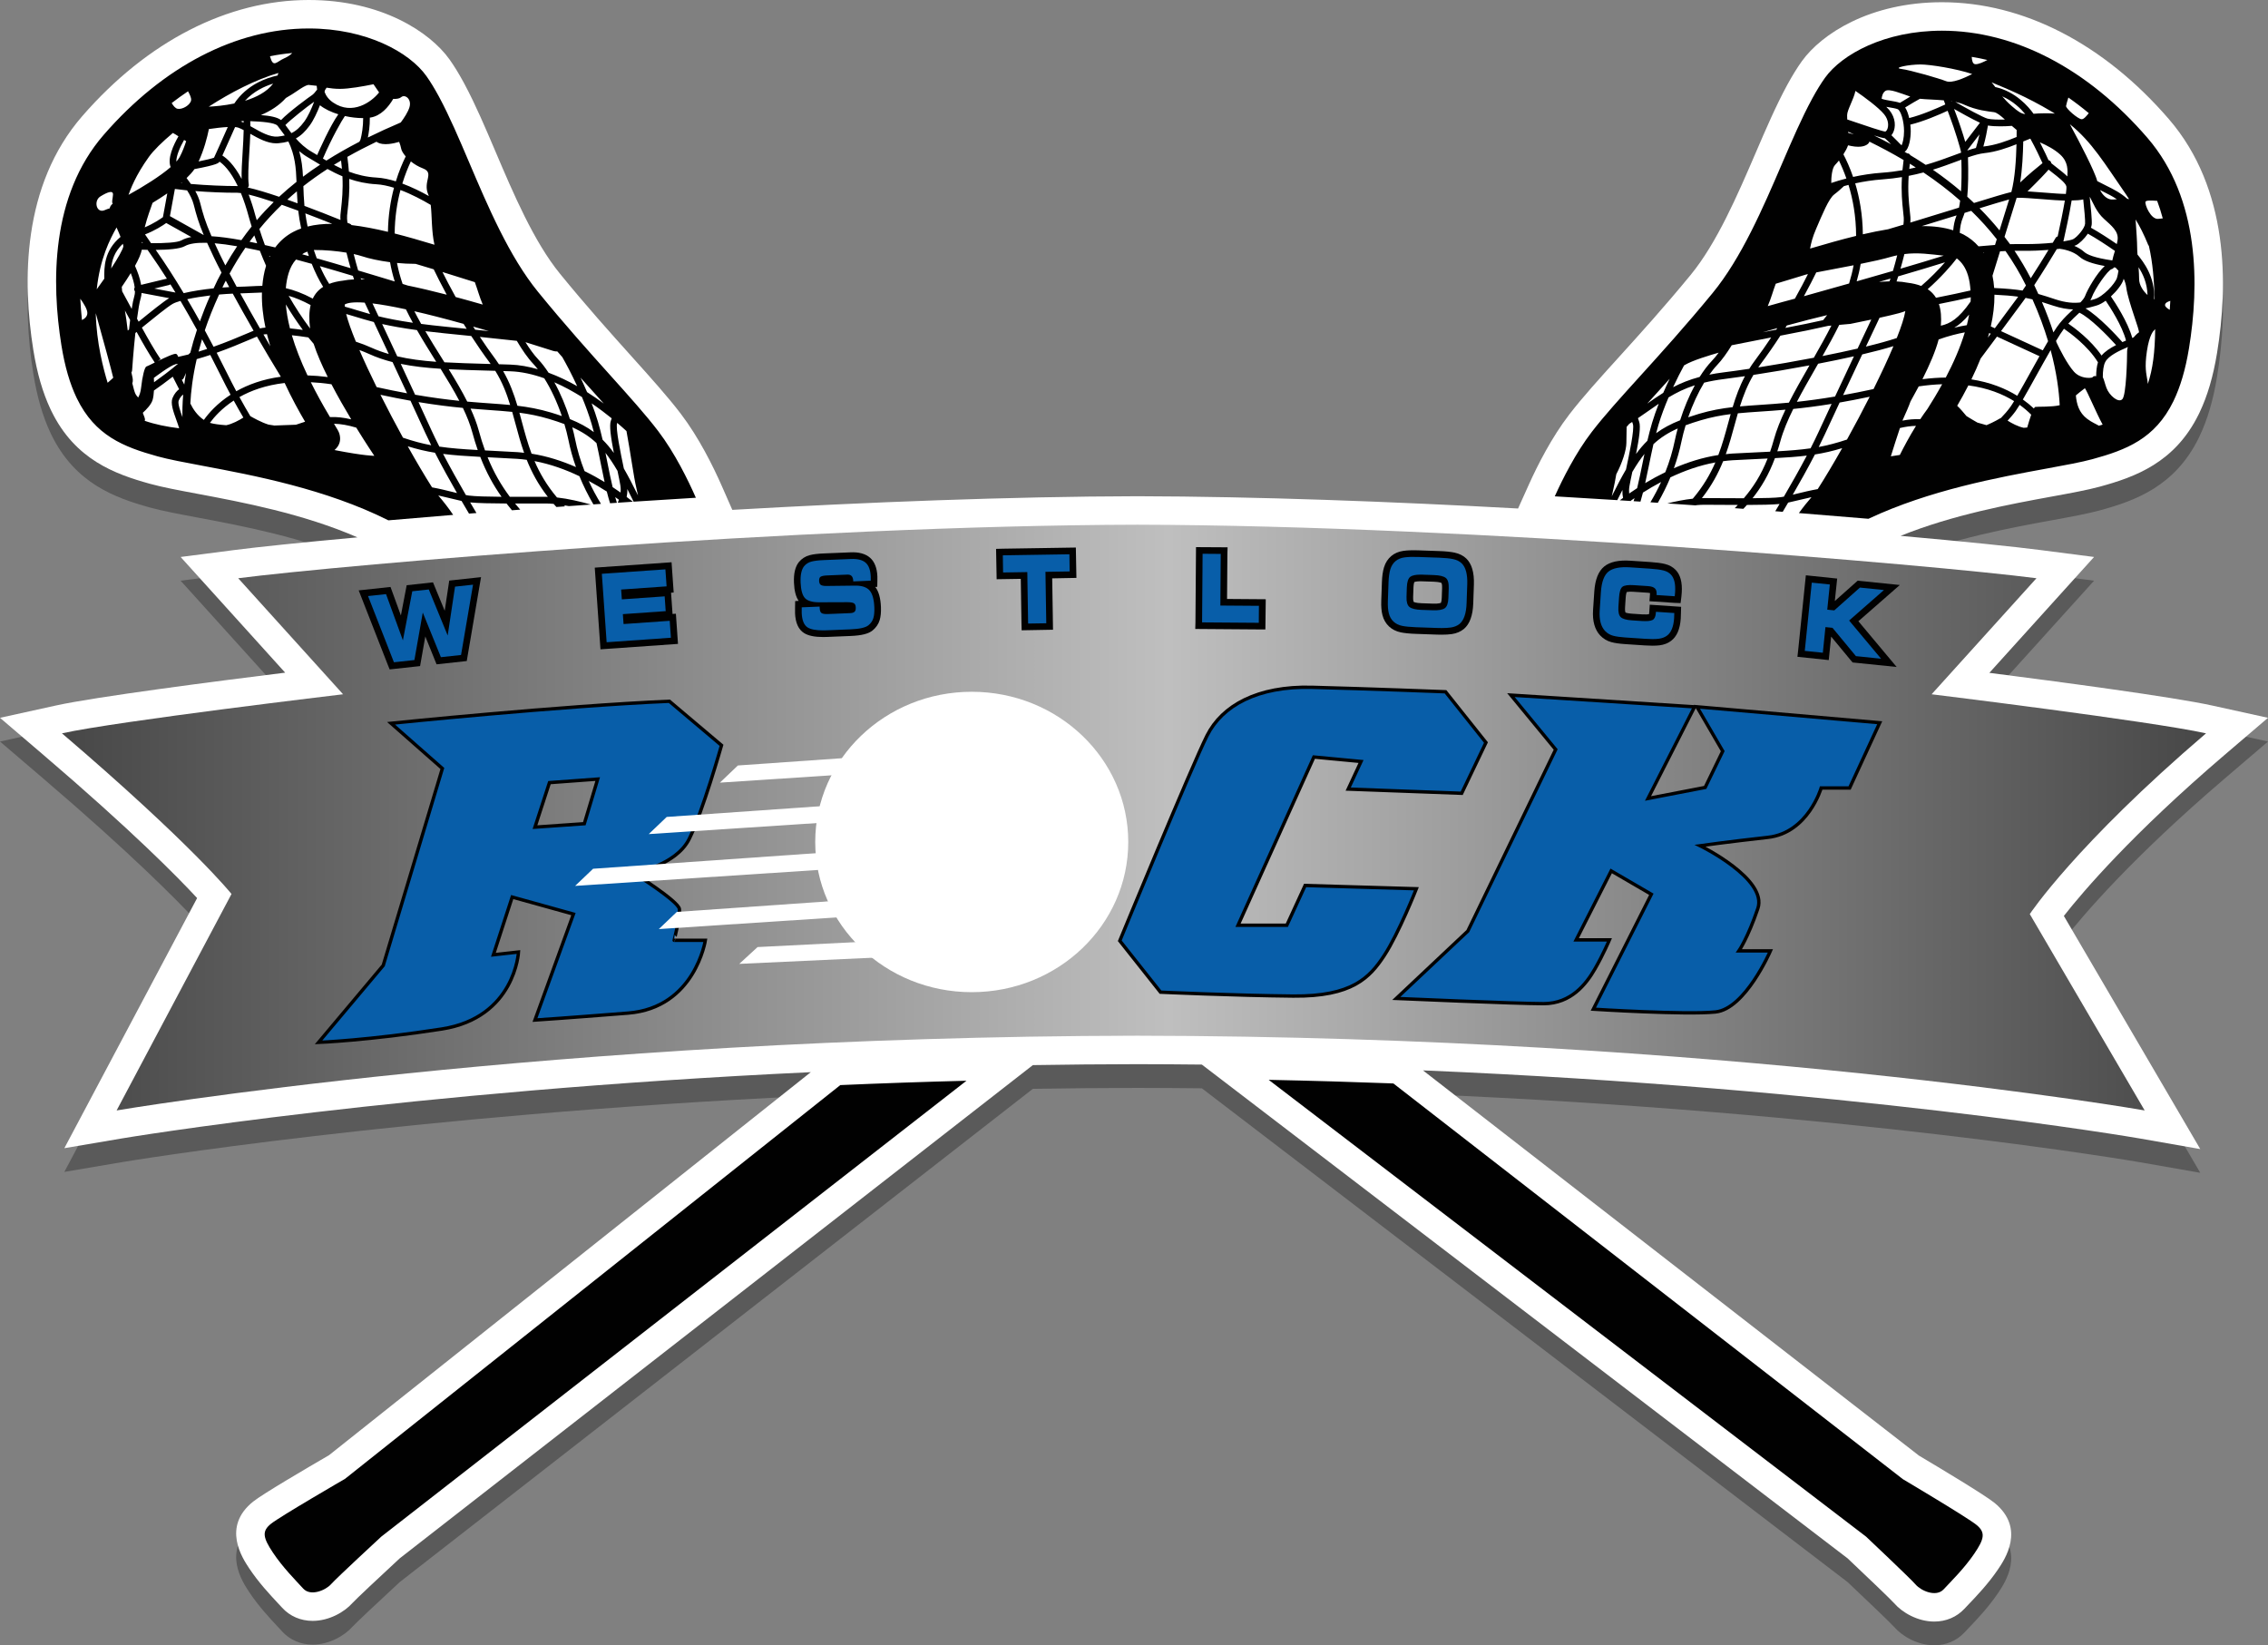<?xml version="1.0" encoding="utf-8"?>
<!-- Generator: Adobe Illustrator 16.0.0, SVG Export Plug-In . SVG Version: 6.00 Build 0)  -->
<!DOCTYPE svg PUBLIC "-//W3C//DTD SVG 1.1//EN" "http://www.w3.org/Graphics/SVG/1.1/DTD/svg11.dtd">
<svg version="1.1" xmlns="http://www.w3.org/2000/svg" xmlns:xlink="http://www.w3.org/1999/xlink" x="0px" y="0px"
	 width="573.678px" height="416.104px" viewBox="12.808 8.437 573.678 416.104"
	 enable-background="new 12.808 8.437 573.678 416.104" xml:space="preserve">
<rect x="12.808" y="8.437" width="573.678" height="416.104" fill="#808080" stroke="none"/>
<g id="Layer_1">
	<path opacity="0.3" fill="#010101" d="M534.849,246.084l34.502,58.96l-15.3-2.678c-0.877-0.153-73.871-12.723-181.307-17.218
		l125.45,97.42c5.242,3.112,16.704,9.981,19.122,11.96c7.908,6.469,2.583,14.309,0.833,16.885c-2.423,3.566-5.28,6.562-7.366,8.748
		c-0.395,0.413-0.758,0.795-1.079,1.14c-1.943,2.089-4.651,3.24-7.624,3.24c-0.001,0-0.001,0-0.001,0
		c-4.251-0.001-8.162-2.331-10.154-4.641c-0.854-0.952-6.61-6.471-11.772-11.343L316.813,283.677
		c-5.388-0.058-10.827-0.095-16.329-0.103c-8.947,0.013-17.758,0.095-26.42,0.236L113.911,408.559
		c-5.228,4.834-11.077,10.328-11.966,11.298c-1.959,2.228-5.848,4.509-10.055,4.509c0,0,0,0,0,0c-3.021,0-5.76-1.179-7.71-3.318
		c-0.319-0.35-0.679-0.734-1.069-1.152c-2.063-2.208-4.888-5.231-7.273-8.819c-1.726-2.599-6.973-10.499,1.01-16.881
		c2.42-1.942,13.867-8.644,19.171-11.719l121.879-96.883c-102.842,4.825-173.511,16.632-174.387,16.78l-14.424,2.447l33.583-63.256
		c-4.974-5.37-16.572-17.135-38.868-36.191l-10.994-9.397l14.125-3.108c10.011-2.203,40.087-6.087,58.006-8.312l-26.445-29.258
		l13.646-1.761c5.846-0.754,16.726-1.895,31.085-3.2c-13.844-6.013-29.059-8.877-40.482-11.019
		c-4.789-0.898-8.911-1.671-12.014-2.531c-8.913-2.469-18.918-6.127-24.898-18.345c-0.091-0.176-0.176-0.354-0.256-0.534
		c-1.977-4.202-3.398-9.115-4.345-15.013c-2.769-17.277-2.867-41.553,12.392-59.098C50.089,24.864,70.434,14.437,90.91,14.437
		c18.353,0,30.647,8.096,35.599,15.029c1.149,1.609,2.313,3.501,3.557,5.782c0.099,0.173,0.193,0.35,0.282,0.529
		c2.721,5.078,5.268,11.063,7.732,16.851c4.573,10.748,9.757,22.929,16.389,31.06c6.686,8.196,12.706,14.894,18.017,20.803
		c4.951,5.51,9.227,10.268,12.523,14.59c4.564,5.982,8.18,13.276,10.409,18.342l2.624,5.963c34.017-1.94,70.159-3.373,102.436-3.447
		c30.353,0.07,64.117,1.34,96.318,3.104l2.72-6.036c2.206-4.894,5.771-11.944,10.231-17.739c3.296-4.289,7.577-9.016,12.533-14.488
		c5.396-5.955,11.442-12.631,18.143-20.779c6.666-8.104,11.897-20.264,16.513-30.993c2.511-5.836,5.105-11.867,7.876-16.964
		c0.053-0.103,0.106-0.203,0.161-0.3c1.264-2.304,2.45-4.219,3.627-5.854C473.55,23.02,485.796,15,504.026,15
		c20.558,0,40.945,10.508,57.406,29.589c15.19,17.604,14.998,41.881,12.161,59.146c-0.971,5.898-2.413,10.808-4.41,15.004
		c-0.072,0.161-0.149,0.322-0.23,0.48c-6.027,12.229-16.061,15.854-24.994,18.292c-3.12,0.851-7.245,1.607-12.022,2.482
		c-10.775,1.975-25.076,4.603-38.391,9.966c16.44,1.462,28.894,2.752,35.297,3.578l13.646,1.761l-26.484,29.303
		c17.451,2.231,46.415,6.08,56.354,8.267l14.126,3.107l-10.995,9.397C552.195,225.284,539.804,239.77,534.849,246.084z"/>
	<path fill="#FFFFFF" d="M534.849,240.084l34.502,58.96l-15.3-2.678c-0.877-0.153-73.871-12.723-181.307-17.218l125.45,97.42
		c5.242,3.112,16.704,9.981,19.122,11.96c7.908,6.469,2.583,14.309,0.833,16.885c-2.423,3.566-5.28,6.562-7.366,8.748
		c-0.395,0.413-0.758,0.795-1.079,1.14c-1.943,2.089-4.651,3.24-7.624,3.24c-0.001,0-0.001,0-0.001,0
		c-4.251-0.001-8.162-2.331-10.154-4.641c-0.854-0.952-6.61-6.471-11.772-11.343L316.813,277.677
		c-5.388-0.058-10.827-0.095-16.329-0.103c-8.947,0.013-17.758,0.095-26.42,0.236L113.911,402.559
		c-5.228,4.834-11.077,10.328-11.966,11.298c-1.959,2.228-5.848,4.509-10.055,4.509c0,0,0,0,0,0c-3.021,0-5.76-1.179-7.71-3.318
		c-0.319-0.35-0.679-0.734-1.069-1.152c-2.063-2.208-4.888-5.231-7.273-8.819c-1.726-2.599-6.973-10.499,1.01-16.881
		c2.42-1.942,13.867-8.644,19.171-11.719l121.879-96.883c-102.842,4.825-173.511,16.632-174.387,16.78l-14.424,2.447l33.583-63.256
		c-4.974-5.37-16.572-17.135-38.868-36.191l-10.994-9.397l14.125-3.108c10.011-2.203,40.087-6.087,58.006-8.312l-26.445-29.258
		l13.646-1.761c5.846-0.754,16.726-1.895,31.085-3.2c-13.844-6.013-29.059-8.877-40.482-11.019
		c-4.789-0.898-8.911-1.671-12.014-2.531c-8.913-2.469-18.918-6.127-24.898-18.345c-0.091-0.176-0.176-0.354-0.256-0.534
		c-1.977-4.202-3.398-9.115-4.345-15.013c-2.769-17.277-2.867-41.553,12.392-59.098C50.089,18.864,70.434,8.437,90.91,8.437
		c18.353,0,30.647,8.096,35.599,15.029c1.149,1.609,2.313,3.501,3.557,5.782c0.099,0.173,0.193,0.35,0.282,0.529
		c2.721,5.078,5.268,11.063,7.732,16.851c4.573,10.748,9.757,22.929,16.389,31.06c6.686,8.196,12.706,14.894,18.017,20.803
		c4.951,5.51,9.227,10.268,12.523,14.59c4.564,5.982,8.18,13.276,10.409,18.342l2.624,5.963c34.017-1.94,70.159-3.373,102.436-3.447
		c30.353,0.07,64.117,1.34,96.318,3.104l2.72-6.036c2.206-4.894,5.771-11.944,10.231-17.739c3.296-4.289,7.577-9.016,12.533-14.488
		c5.396-5.955,11.442-12.631,18.143-20.779c6.666-8.104,11.897-20.264,16.513-30.993c2.511-5.836,5.105-11.867,7.876-16.964
		c0.053-0.103,0.106-0.203,0.161-0.3c1.264-2.304,2.45-4.219,3.627-5.854C473.55,17.02,485.796,9,504.026,9
		c20.558,0,40.945,10.508,57.406,29.589c15.19,17.604,14.998,41.881,12.161,59.146c-0.971,5.898-2.413,10.808-4.41,15.004
		c-0.072,0.161-0.149,0.322-0.23,0.48c-6.027,12.229-16.061,15.854-24.994,18.292c-3.12,0.851-7.245,1.607-12.022,2.482
		c-10.775,1.975-25.076,4.603-38.391,9.966c16.44,1.462,28.894,2.752,35.297,3.578l13.646,1.761l-26.484,29.303
		c17.451,2.231,46.415,6.08,56.354,8.267l14.126,3.107l-10.995,9.397C552.195,219.284,539.804,233.77,534.849,240.084z"/>
</g>
<g id="Layer_1_copy">
	<linearGradient id="SVGID_1_" gradientUnits="userSpaceOnUse" x1="28.48" y1="215.207" x2="570.812" y2="215.207">
		<stop  offset="0" style="stop-color:#474747"/>
		<stop  offset="0.516" style="stop-color:#BFBFBF"/>
		<stop  offset="1" style="stop-color:#474747"/>
	</linearGradient>
	<path fill="url(#SVGID_1_)" d="M526.23,239.612c0,0,11.567-17.494,44.582-45.712c-14.108-3.104-69.413-9.876-69.413-9.876
		s0,0,26.522-29.346c-25.982-3.353-142.145-13.343-227.427-13.539c-85.286,0.196-201.45,10.186-227.433,13.539
		c26.524,29.346,26.524,29.346,26.524,29.346s-56.998,6.772-71.106,9.876c33.014,28.218,42.889,40.633,42.889,40.633l-29.063,54.741
		c0,0,110.059-18.688,258.189-18.9c-0.848-0.002-1.69-0.005-2.54-0.005h5.079c-0.851,0-1.693,0.003-2.54,0.005
		c148.085,0.213,254.798,18.9,254.798,18.9L526.23,239.612z"/>
	<polygon fill="#010101" points="125.292,162.897 122.332,155.715 115.675,156.442 114.213,164.096 111.588,156.88 103.536,157.748 
		110.877,176.515 111.37,177.736 119.065,176.897 120.387,169.396 123.234,176.449 130.87,175.618 134.483,154.396 126.439,155.27 	
		"/>
	<polygon fill="#010101" points="182.924,163.709 182.547,158.336 183.211,158.29 182.675,150.635 163.248,151.995 164.694,172.656 
		184.303,171.283 183.769,163.65 	"/>
	<path fill="#010101" d="M234.706,156.847l0.031-1.575c0.011-0.504,0.009-0.852,0-1.054c-0.086-2.128-0.712-3.719-1.859-4.729
		c-1.133-1-2.851-1.462-4.909-1.362l-6.823,0.279c-1.496,0.061-2.648,0.202-3.521,0.434c-1.1,0.288-2.019,0.87-2.758,1.764
		c-0.923,1.182-1.325,2.886-1.229,5.211c0.083,2.051,0.474,3.56,1.188,4.584l-0.888,0.058l-0.024,1.607
		c-0.011,0.771-0.011,1.25-0.002,1.474c0.1,2.427,0.865,4.11,2.276,5.002c1.068,0.677,2.647,1.006,4.828,1.006
		c0.326,0,0.672-0.008,1.032-0.022l5.959-0.244c2.75-0.112,4.508-0.561,5.523-1.404c0.883-0.72,1.486-1.605,1.794-2.629
		c0.263-0.874,0.368-1.988,0.313-3.311c-0.093-2.263-0.561-3.92-1.429-5.05L234.706,156.847z"/>
	<polygon fill="#010101" points="284.939,146.914 266.419,147.206 264.76,147.251 264.902,154.929 271.006,154.833 271.184,166.123 
		271.231,167.843 279.161,167.698 278.957,154.707 285.08,154.59 	"/>
	<polygon fill="#010101" points="323.271,148.569 323.318,146.856 315.332,146.809 315.189,165.794 315.143,167.506 
		331.152,167.626 332.88,167.626 332.973,159.989 323.186,159.915 	"/>
	<path fill="#010101" d="M380.755,148.205c-0.974-0.21-2.269-0.345-3.853-0.4l-5.256-0.184c-1.596-0.053-2.883-0.01-3.86,0.13
		c-1.19,0.173-2.211,0.603-3.022,1.275c-0.871,0.716-1.5,1.676-1.867,2.856c-0.31,0.994-0.492,2.271-0.545,3.795l-0.164,4.688
		c-0.054,1.443,0.049,2.672,0.306,3.651c0.296,1.142,0.852,2.102,1.651,2.853c0.795,0.746,1.789,1.247,2.95,1.491
		c0.953,0.201,2.242,0.331,3.835,0.386l5.237,0.184c0.458,0.016,0.892,0.023,1.291,0.023c1.015,0,1.882-0.052,2.581-0.154
		c1.179-0.173,2.195-0.599,3.049-1.289c1.467-1.236,2.264-3.397,2.369-6.424l0.167-4.808c0.106-3.025-0.535-5.238-1.927-6.59
		C382.93,148.96,381.939,148.461,380.755,148.205z M377.577,157.184l-0.084,2.435c-0.035,0.957-0.222,1.263-0.209,1.268
		c-0.056,0.033-0.573,0.278-2.036,0.212l-2.839-0.1c-1.534-0.053-1.986-0.329-2-0.329c-0.021-0.031-0.187-0.329-0.154-1.255
		l0.082-2.389c0.037-1.015,0.224-1.359,0.207-1.373c0.067-0.035,0.467-0.21,1.599-0.21l3.303,0.108
		c1.502,0.052,1.959,0.317,1.979,0.317C377.445,155.908,377.609,156.224,377.577,157.184z"/>
	<path fill="#010101" d="M433.903,151.059c-0.908-0.219-2.139-0.381-3.659-0.481l-4.983-0.332c-3.016-0.204-5.218,0.283-6.661,1.445
		c-1.475,1.19-2.323,3.323-2.525,6.339l-0.312,4.683c-0.186,2.813,0.431,4.987,1.835,6.47c0.771,0.802,1.703,1.356,2.778,1.651
		c0.879,0.239,2.052,0.408,3.484,0.502l4.982,0.332c0.71,0.048,1.361,0.071,1.938,0.071c0.672,0,1.267-0.031,1.768-0.092
		c1.159-0.138,2.153-0.519,2.938-1.12c1.455-1.085,2.28-2.979,2.459-5.626c0.016-0.262,0.031-0.725,0.048-1.381l0.044-1.617
		l-7.929-0.531l-0.129,1.931c-0.017,0.23-0.046,0.38-0.069,0.471c-0.228,0.046-0.858,0.098-1.693,0.044l-2.594-0.173
		c-1.297-0.086-1.657-0.299-1.66-0.31c-0.025-0.053-0.164-0.389-0.103-1.318l0.157-2.388c0.06-0.87,0.188-1.291,0.258-1.459
		c0.197-0.052,0.817-0.125,1.718-0.065l3.576,0.238c0.309,0.021,0.501,0.064,0.605,0.099c0.002,0.036,0.002,0.08-0.002,0.135
		l-0.141,1.912l6.275,0.416l1.599,0.061l0.197-1.583c0.029-0.232,0.063-0.582,0.097-1.07c0.169-2.585-0.354-4.519-1.536-5.731
		C435.965,151.846,435.037,151.334,433.903,151.059z"/>
	<polygon fill="#010101" points="493.357,156.388 482.694,155.298 476.915,160.439 477.512,154.759 469.589,153.932 
		467.645,172.864 467.458,174.547 475.38,175.375 475.989,169.44 480.988,175.479 481.425,175.98 492.557,177.118 482.878,165.553 	
		"/>
	<path fill="#085EA9" stroke="#010101" stroke-width="0.85" stroke-miterlimit="10" d="M382.536,209.065l6.137-12.838
		l-10.229-12.839c0,0-19.963-0.776-33.789-1.128c-13.827-0.352-22.715,4.656-26.524,12.204c-3.81,7.547-22.082,51.904-22.082,51.904
		l10.302,12.996c0,0,18.694,0.847,33.577,0.986c14.884,0.142,19.329-4.654,22.998-10.228s8.147-16.915,8.147-16.915l-28.146-0.827
		l-4.621,10.054h-12.344l19.188-42.54l11.92,1.128l-3.243,6.984L382.536,209.065z"/>
	<path fill="#085EA9" stroke="#010101" stroke-width="0.85" stroke-miterlimit="10" d="M184.661,238.342
		c-0.211-1.977-11.569-9.099-11.569-9.099s10.651-1.835,14.038-8.609c3.386-6.772,8.183-23.702,8.183-23.702s0,0-13.191-11.145
		c-27.793,1.199-70.402,5.572-70.402,5.572l12.98,11.43l-14.955,49.805l-16.367,19.47c0,0,12.627-0.494,31.181-3.387
		c18.553-2.892,19.398-19.47,19.398-19.47l-6.349,0.706l4.755-14.604l15.491,4.303l-9.735,26.806c0,0,6.631-0.423,23.561-1.762
		c16.93-1.341,19.541-18.414,19.541-18.414h-7.901C183.32,246.243,184.873,240.317,184.661,238.342z M160.606,216.758l-12.483,0.87
		l3.666-11.258l12.204-0.899L160.606,216.758z"/>
	<ellipse fill="#FFFFFF" cx="258.604" cy="221.377" rx="39.589" ry="37.987"/>
	<polygon fill="#FFFFFF" points="220.391,224.128 162.828,228.149 158.278,232.487 221.978,228.308 	"/>
	<polygon fill="#FFFFFF" points="239.014,211.025 181.451,215.046 176.901,219.385 240.601,215.205 	"/>
	<polygon fill="#FFFFFF" points="257.016,198.01 199.453,202.031 194.903,206.37 258.603,202.19 	"/>
	<polygon fill="#FFFFFF" points="241.566,235.047 184.004,239.067 179.454,243.407 243.154,239.228 	"/>
	<polygon fill="#FFFFFF" points="262.064,245.051 204.435,247.956 199.801,252.207 263.57,249.26 	"/>
	<path fill="#085EA9" stroke="#010101" stroke-width="0.85" stroke-miterlimit="10" d="M442.032,187.185l6.533,11.229
		l-4.444,9.171l-14.459,2.792l11.777-23.18l-46.453-2.963l11.322,13.756l-22.221,45.925l-18.095,17.036
		c0,0,30.21,1.321,37.246,1.321s10.846-5.078,12.962-8.729c2.117-3.65,3.704-7.406,3.704-7.406h-8.412l8.859-17.439l10.152,5.906
		l-14.673,29.063c0,0,23.35,1.48,30.896,0.704c7.548-0.776,13.896-15.447,13.896-15.447h-7.971c0,0,2.257-3.245,4.796-10.723
		c2.54-7.479-14.604-15.872-14.604-15.872s6.984-0.987,17.144-2.118c10.158-1.129,13.473-12.486,13.473-12.486h7.195l7.618-16.507
		L442.032,187.185z"/>
	<polygon fill="#085EA9" points="126.048,169.161 121.285,157.561 121.268,157.52 117.137,157.967 117.093,157.973 114.72,170.389 
		110.47,158.736 110.454,158.692 105.98,159.177 105.902,159.185 112.435,175.886 112.452,175.929 117.585,175.372 117.629,175.367 
		119.747,163.352 124.313,174.599 124.33,174.641 129.382,174.093 129.427,174.088 132.446,156.384 132.459,156.306 127.907,156.8 	
		"/>
	<polygon fill="#085EA9" points="170.534,166.261 170.358,163.756 181.191,162.997 180.929,159.26 170.096,160.019 169.923,157.537 
		181.418,156.731 181.117,152.428 165.1,153.55 165.041,153.554 166.249,170.803 166.253,170.863 182.451,169.728 182.51,169.724 
		182.21,165.443 	"/>
	<path fill="#085EA9" d="M229.227,156.545c-0.042,0-0.083,0.001-0.125,0.001l-7.354,0.088c-0.617-0.005-1.064-0.1-1.33-0.278
		c-0.259-0.174-0.4-0.515-0.42-1.014c-0.021-0.542,0.116-0.9,0.408-1.066c0.304-0.173,0.841-0.277,1.593-0.308l5.154-0.211
		c0.032-0.001,0.063-0.001,0.095-0.001c0.886,0,1.338,0.52,1.381,1.589l0.005,0.131l4.368-0.178l0.057-0.002l0.001-0.057
		c0.009-0.453,0.009-0.765,0.001-0.952c-0.067-1.651-0.502-2.841-1.292-3.537c-0.789-0.696-2.048-1.02-3.729-0.943l-6.824,0.279
		c-1.354,0.055-2.418,0.183-3.163,0.379c-0.754,0.198-1.379,0.593-1.86,1.175c-0.658,0.842-0.953,2.224-0.875,4.108
		c0.081,1.965,0.462,3.307,1.136,3.991c0.668,0.678,1.868,1.021,3.566,1.021l7.104-0.026c0.774,0,1.327,0.086,1.646,0.255
		c0.308,0.166,0.476,0.532,0.498,1.09c0.021,0.5-0.079,0.861-0.298,1.071c-0.22,0.21-0.595,0.329-1.115,0.351l-5.616,0.229
		c-0.785,0.034-1.337-0.049-1.628-0.243c-0.285-0.188-0.444-0.616-0.471-1.271l-0.014-0.368l-4.469,0.183l-0.057,0.002l-0.001,0.057
		c-0.011,0.725-0.012,1.176-0.004,1.379c0.076,1.844,0.579,3.073,1.496,3.653c0.78,0.494,2.102,0.745,3.929,0.745
		c0.305,0,0.629-0.007,0.964-0.021l5.958-0.244c2.298-0.094,3.823-0.439,4.531-1.027c0.619-0.504,1.038-1.114,1.247-1.812
		c0.208-0.692,0.291-1.62,0.244-2.757c-0.083-2.01-0.492-3.442-1.216-4.258C232.035,156.951,230.852,156.545,229.227,156.545z"/>
	<polygon fill="#085EA9" points="283.306,148.619 266.526,148.883 266.466,148.885 266.534,153.163 266.535,153.223 
		272.659,153.126 272.863,166.077 272.864,166.137 277.395,166.066 277.456,166.065 277.25,153.054 283.314,152.958 
		283.375,152.957 283.308,148.679 	"/>
	<polygon fill="#085EA9" points="321.59,148.583 321.592,148.523 317.059,148.489 316.999,148.489 316.87,165.779 316.869,165.84 
		331.152,165.946 331.213,165.946 331.244,161.716 331.246,161.655 321.494,161.583 	"/>
	<path fill="#085EA9" d="M380.4,149.846c-0.875-0.188-2.069-0.311-3.557-0.363l-5.256-0.184c-1.488-0.051-2.682-0.013-3.561,0.114
		c-0.885,0.128-1.625,0.434-2.199,0.909c-0.615,0.506-1.063,1.199-1.33,2.058c-0.264,0.851-0.423,1.98-0.471,3.355l-0.164,4.69
		c-0.047,1.277,0.039,2.344,0.254,3.168c0.215,0.83,0.609,1.519,1.175,2.05c0.567,0.531,1.29,0.893,2.149,1.073
		c0.854,0.18,2.047,0.298,3.547,0.351l5.236,0.184c0.436,0.015,0.851,0.022,1.231,0.022c0.935,0,1.722-0.046,2.338-0.136
		c0.878-0.128,1.621-0.434,2.209-0.91c1.088-0.917,1.687-2.667,1.774-5.199l0.166-4.809c0.09-2.532-0.383-4.319-1.405-5.313
		C382,150.394,381.279,150.037,380.4,149.846z M379.255,157.242l-0.084,2.438c-0.048,1.317-0.354,2.184-0.914,2.578
		c-0.563,0.397-1.596,0.576-3.065,0.52l-2.84-0.099c-1.47-0.051-2.49-0.298-3.031-0.734c-0.537-0.432-0.787-1.302-0.742-2.587
		l0.082-2.392c0.05-1.38,0.351-2.279,0.898-2.672c0.486-0.352,1.356-0.529,2.584-0.529c0.159,0,0.328,0.002,0.502,0.009l2.858,0.1
		c1.47,0.051,2.486,0.297,3.021,0.733C379.059,155.04,379.302,155.926,379.255,157.242z"/>
	<path fill="#085EA9" d="M433.508,152.692c-0.81-0.196-1.943-0.344-3.374-0.438l-4.984-0.332c-2.555-0.171-4.397,0.194-5.494,1.077
		c-1.095,0.884-1.735,2.614-1.904,5.144l-0.311,4.682c-0.154,2.325,0.306,4.073,1.369,5.196c0.559,0.58,1.233,0.981,2.009,1.193
		c0.769,0.209,1.828,0.36,3.153,0.448l4.984,0.332c0.668,0.044,1.281,0.067,1.825,0.067c0.596,0,1.123-0.026,1.566-0.08
		c0.856-0.103,1.574-0.371,2.134-0.799c1.042-0.777,1.644-2.255,1.785-4.392c0.018-0.247,0.031-0.682,0.043-1.259l0.003-0.058
		l-4.582-0.304l-0.061-0.004l-0.017,0.249c-0.063,0.951-0.345,1.562-0.838,1.817c-0.503,0.259-1.419,0.345-2.714,0.263l-2.593-0.173
		c-1.346-0.089-2.269-0.361-2.744-0.81c-0.472-0.444-0.668-1.32-0.584-2.605l0.159-2.389c0.094-1.41,0.382-2.311,0.854-2.678
		c0.475-0.369,1.458-0.508,2.905-0.41l3.578,0.238c0.799,0.054,1.379,0.244,1.722,0.564c0.339,0.318,0.488,0.812,0.445,1.467
		l-0.017,0.226l4.544,0.301l0.056,0.004l0.008-0.056c0.025-0.212,0.057-0.53,0.086-0.971c0.138-2.089-0.226-3.591-1.076-4.463
		C434.975,153.242,434.321,152.889,433.508,152.692z"/>
	<polygon fill="#085EA9" points="489.341,157.663 483.292,157.042 483.265,157.039 476.779,162.807 475.002,162.624 
		475.648,156.317 475.655,156.257 471.146,155.795 471.087,155.789 469.321,172.99 469.314,173.049 473.823,173.512 
		473.883,173.519 474.547,167.034 476.329,167.217 482.24,174.359 482.257,174.377 488.474,175.017 488.62,175.032 480.535,165.371 
		489.237,157.754 	"/>
	<path fill="#010101" d="M421.892,134.926c0.446-0.898,0.878-1.752,1.296-2.565c-0.028,0.776,0.038,1.433,0.164,2
		c-0.276,0.205-0.563,0.411-0.817,0.607c0.938,0.06,1.875,0.12,2.809,0.18c-0.01-0.026-0.018-0.056-0.026-0.083
		c0.296-0.21,0.617-0.429,0.933-0.645c-0.075,0.26-0.156,0.514-0.235,0.771c0.582,0.038,1.157,0.076,1.736,0.114
		c0.223-0.752,0.435-1.515,0.632-2.293c1.408-0.896,2.945-1.797,4.593-2.67c-0.792,1.719-1.694,3.427-2.708,5.128
		c0.63,0.042,1.253,0.084,1.879,0.126c1.229-2.127,2.28-4.267,3.178-6.428c3.479-1.651,7.331-3.038,11.37-3.78
		c-1.313,3.03-3.088,6.089-5.711,9.173c-2.139,0.229-4.365,0.682-6.431,1.196c2.429,0.166,4.832,0.331,7.213,0.498
		c0.017-0.016,0.03-0.033,0.045-0.049c0.683-0.062,1.352-0.107,1.987-0.11l3.59,0.02c1.673,0.011,3.359,0.021,4.993,0.026
		c-0.26,0.274-0.521,0.549-0.786,0.82c0.731,0.054,1.464,0.107,2.189,0.161c0.301-0.323,0.601-0.649,0.893-0.98
		c3.477-0.008,6.463-0.067,8.262-0.242c-0.384,0.646-0.744,1.253-1.091,1.831c0.634,0.048,1.256,0.097,1.886,0.146
		c0.435-0.729,0.896-1.511,1.377-2.33c0.787-0.168,1.63-0.368,2.566-0.599c1.028-0.254,2.165-0.52,3.337-0.773
		c-1.072,1.239-2.161,2.586-3.188,4.021c6.179,0.488,12.063,0.972,17.591,1.443c15.439-7.253,32.839-10.459,45.223-12.729
		c4.619-0.846,8.61-1.578,11.426-2.346c8.589-2.343,15.845-5.171,20.46-14.589c0.039-0.074,0.077-0.149,0.107-0.225
		c1.65-3.437,2.96-7.729,3.857-13.183c2.588-15.751,2.864-37.779-10.509-53.276C540.908,25.821,522.457,16.2,504.026,16.2
		c-14.516,0-25.316,5.975-29.582,11.896c-1.086,1.509-2.144,3.258-3.184,5.157c-0.03,0.05-0.055,0.105-0.084,0.159
		c-2.574,4.724-5.05,10.452-7.625,16.438c-4.805,11.169-10.251,23.83-17.566,32.723c-6.816,8.29-12.932,15.04-18.325,20.994
		c-4.869,5.376-9.075,10.018-12.206,14.092c-4.081,5.303-7.396,11.921-9.373,16.307
		C411.415,134.274,416.693,134.595,421.892,134.926z M452.389,112.966c1.782-0.177,3.618-0.301,5.606-0.434
		c1.983-0.132,4.098-0.275,6.436-0.483c-1.229,2.581-2.261,5.103-2.932,7.557c-0.298,1.088-0.617,2.097-0.951,3.064
		c-1.018,0.051-2.073,0.103-3.207,0.156c-1.938,0.093-4.063,0.193-6.42,0.32c-0.532,0.029-1.053,0.105-1.58,0.158
		c0.883-2.473,1.557-4.924,2.215-7.349C451.83,114.948,452.104,113.953,452.389,112.966z M472.692,100.427
		c3.115-0.6,6.185-1.232,9.059-1.876c-1.615,3.428-3.266,6.939-4.778,10.17c-3.648,0.614-6.828,1.039-9.656,1.343
		c1.406-2.702,2.991-5.479,4.628-8.33C472.192,101.3,472.442,100.864,472.692,100.427z M462.077,91.814
		c-1.088,0.21-2.231,0.431-3.4,0.658c1.269-0.366,2.491-0.713,3.674-1.045c-0.078,0.127-0.161,0.254-0.242,0.381
		C462.098,91.81,462.088,91.813,462.077,91.814z M480.026,37.578c0-1.33,1.661-3.975,2.103-6.152
		c2.268,1.552,5.85,4.187,7.257,5.912c1.169,1.432,1.199,3.042,0.732,3.933c-0.183,0.345-0.443,0.441-0.433,0.444
		c-0.799-0.064-5.028-1.505-7.558-2.365c-0.938-0.319-1.595-0.542-2.073-0.7C480.038,38.241,480.026,37.872,480.026,37.578z
		 M498.441,33.419c1.602,0.169,3.849,0.202,6.041,0.395c0.091,0.258,0.215,0.601,0.375,1.042c-2.13,0.987-6.011,2.674-9.132,3.438
		c-0.219-0.969-0.539-1.932-1.022-2.672C496.226,34.675,497.478,33.949,498.441,33.419z M557.948,91.673
		c-0.058,5.855-0.61,10.127-1.857,13.861c-0.031-0.262-0.053-0.522-0.092-0.785c-0.279-1.849-0.774-3.259-0.14-7.527
		c0.636-4.268,1.765-5.186,1.765-5.186S557.761,91.899,557.948,91.673z M543.708,116.105c-0.64-0.406-1.753-0.833-2.945-1.727
		c-2.111-1.587-2.673-3.751-2.88-5.935c0.522-0.456,1.288-1.07,2.288-1.823c0.619,0.816,2.895,6.296,4.487,9.207
		C544.346,115.926,544.026,116.015,543.708,116.105z M489.551,43.401c0.005,0.001,0.012,0.001,0.018,0.001
		c0.594,0.517,1.113,1.034,1.573,1.514c-1.399-0.755-2.837-1.496-4.312-2.223C488.138,43.102,489.1,43.366,489.551,43.401z
		 M496.118,41.598c0-0.408-0.031-0.989-0.105-1.641c3.271-0.78,7.205-2.474,9.437-3.506c0.16,0.432,0.334,0.895,0.535,1.426
		c1.259,3.32,2.73,8.124,2.88,9.164c-0.568,0.206-1.146,0.418-1.749,0.643c-2.136,0.793-4.526,1.67-7.215,2.445
		c-1.259-0.831-2.558-1.647-3.892-2.448c-0.12-0.229-0.332-0.407-0.607-0.448c-0.046-0.006-0.089,0.007-0.135,0.008
		c-0.233-0.137-0.465-0.276-0.698-0.414C495.772,46.067,496.118,43.217,496.118,41.598z M480.265,45.188
		c0.545,0.131,1.117,0.25,1.727,0.317c0.312,0.034,0.597,0.049,0.857,0.049c1.939,0,2.582-0.833,2.701-1.02
		c0.058-0.087,0.078-0.186,0.101-0.284c3.05,1.495,5.936,3.047,8.663,4.659c-0.122,0.91-0.221,1.769-0.292,2.579
		c-1.604,0.276-3.292,0.497-5.096,0.623c-2.671,0.187-5.137,0.578-7.39,1.071c-0.817-2.364-1.696-4.284-2.449-5.715
		C479.573,46.722,480.003,45.933,480.265,45.188z M497.388,50.792c-0.531,0.128-1.083,0.246-1.639,0.361
		c0.042-0.422,0.092-0.86,0.147-1.31C496.404,50.156,496.892,50.477,497.388,50.792z M524.646,44.187
		c0.65-0.272,1.235-0.515,1.718-0.694c1.273,2.28,2.534,4.964,3.084,6.205c-1.121,0.892-3.532,2.858-5.653,4.886
		c0.539-3.355,0.725-7.201,0.782-10.367C524.599,44.207,524.625,44.196,524.646,44.187z M531.959,52.104
		c1.262,0.973,3.371,2.602,3.526,3.471c0.055,0.301,0,0.988-0.124,1.908c-1.181,0.004-3.475-0.175-5.707-0.352
		c-1.42-0.112-2.804-0.222-3.991-0.294c3.105-3.056,4.6-4.644,5.319-5.499C531.267,51.566,531.589,51.818,531.959,52.104z
		 M524.68,116.628c-1.438-0.303-3.008-1.14-4.061-1.81c0.719-0.767,1.432-1.582,2.065-2.467c0.271-0.379,0.605-0.898,0.985-1.523
		c1.146,0.827,2.114,1.673,2.922,2.487c-0.338,0.955-0.688,2.131-1.016,3.245C525.288,116.586,524.987,116.608,524.68,116.628z
		 M539.03,84.926c-1.645,0.201-3.644,0.105-6.396-0.809c-1.582-0.525-2.912-0.963-4.239-1.332c-0.337-0.738-0.675-1.478-1.039-2.232
		c2.211-3.354,4.403-6.95,5.698-9.11c0.251-0.029,0.494-0.06,0.732-0.09c0.731,0.087,3.347,0.495,5.067,2.054
		c1.068,0.969,3.162,1.731,6.33,2.301c-2.016,1.833-4.373,5.979-4.919,7.487C540.063,83.753,539.614,84.319,539.03,84.926z
		 M527.643,111.348c-0.113,0.018-0.242,0.169-0.381,0.402c-0.8-0.754-1.724-1.525-2.783-2.278c0.991-1.705,2.18-3.84,3.412-6.061
		c1.191-2.147,2.448-4.406,3.615-6.433c1.526,5.678,2.12,10.405,2.292,13.941C531.923,111.396,528.241,111.251,527.643,111.348z
		 M513.792,99.119c1.255-1.684,2.69-3.609,4.136-5.553c3.562,1.64,9.306,4.285,10.753,4.953c-0.747,1.326-1.512,2.703-2.271,4.07
		c-1.212,2.182-2.377,4.279-3.349,5.948c-2.937-1.819-6.744-3.407-11.603-4.156C512.283,102.69,513.073,100.927,513.792,99.119z
		 M511.258,84.708c-3.047,4.39-5.241,5.598-7.521,6.099c0.171-2.11,0.024-3.941-0.492-5.48c3.035-0.592,5.953-1.232,8.063-1.711
		C511.304,83.976,511.277,84.342,511.258,84.708z M520.093,71.927c1.938,2.774,3.666,5.669,5.172,8.709
		c-0.293,0.438-0.584,0.865-0.873,1.282c-1.887-0.295-4.122-0.504-7.169-0.647c-0.075-1.047-0.216-2.083-0.428-3.101
		c0.461-1.478,1.145-3.682,1.913-6.17C519.149,71.972,519.61,71.948,520.093,71.927z M526.474,78.809
		c-1.236-2.399-2.604-4.712-4.103-6.945c0.72-0.009,1.482-0.012,2.335-0.003c2.171,0.025,4.32-0.062,6.25-0.216
		C529.773,73.599,528.149,76.235,526.474,78.809z M500.408,81.573c3.192-2.803,6.146-6.158,7.32-7.746
		c0.023-0.007,0.046-0.014,0.067-0.021c1.321,1.025,2.241,2.414,2.813,4.311c0.362,1.208,0.539,2.481,0.63,3.779
		c-2.204,0.503-5.415,1.21-8.728,1.849C501.985,82.892,501.303,82.158,500.408,81.573z M514.576,72.453
		c-0.025-0.039-0.052-0.077-0.076-0.116c0.064-0.005,0.127-0.011,0.191-0.017C514.65,72.364,514.612,72.408,514.576,72.453z
		 M504.464,73.097c-3.075,0.967-6.876,2.106-10.935,3.295c0.323-1.137,0.664-2.399,0.987-3.699
		C498.024,72.247,501.102,72.745,504.464,73.097z M504.786,74.772c-1.527,1.744-3.753,4.057-6.019,5.985
		c-1-0.393-2.174-0.668-3.524-0.829c-0.803-0.162-1.702-0.27-2.713-0.315c0.126-0.36,0.27-0.803,0.42-1.285
		C497.316,77.054,501.457,75.817,504.786,74.772z M517.292,82.97c2.456,0.119,4.377,0.281,6.002,0.501
		c-0.072,0.1-0.147,0.208-0.22,0.305c-1.386,1.886-3.5,4.736-5.687,7.678c-0.397-0.183-0.756-0.348-1.019-0.468
		C516.979,88.302,517.317,85.606,517.292,82.97z M524.439,84.778c0.235-0.322,0.479-0.66,0.725-1.006
		c0.605,0.114,1.184,0.24,1.746,0.377c1.687,3.775,2.971,7.305,3.951,10.571c-0.435,0.734-0.881,1.504-1.345,2.32
		c-1.228-0.565-6.885-3.171-10.559-4.861C521.072,89.335,523.098,86.604,524.439,84.778z M533.009,95.085
		c-0.041-0.142-0.093-0.294-0.136-0.438c0.782-1.298,1.462-2.345,2.006-3.066c1.455,0.995,6.058,4.337,8.598,8.487
		c-0.318,1.015-0.445,2.251-0.46,3.524c-0.182-0.064-0.382-0.077-0.577-0.003c-0.17,0.064-0.308,0.178-0.402,0.318
		c-0.654,0.18-3.047,0.31-4.66-1.501C535.657,100.479,533.778,96.707,533.009,95.085z M533.829,90.159
		c-0.446,0.545-1.002,1.363-1.622,2.345c-0.79-2.428-1.751-4.994-2.905-7.687c0.873,0.269,1.781,0.57,2.8,0.907
		c2.006,0.666,3.658,0.924,5.084,0.969C536.131,87.667,534.97,88.765,533.829,90.159z M533.283,68.22
		c-0.21,0.055-0.399,0.189-0.519,0.393c-0.011,0.021-0.281,0.483-0.724,1.223c-2.072,0.209-4.602,0.354-7.316,0.333
		c-1.321-0.016-2.455-0.004-3.484,0.023c-0.449-0.628-0.93-1.238-1.4-1.853c1.174-3.791,2.354-7.596,3.075-9.882
		c1.183-0.058,3.934,0.153,6.607,0.364c2.192,0.174,4.276,0.336,5.579,0.353C534.664,61.771,533.939,65.269,533.283,68.22z
		 M518.573,66.708c-1.568-1.929-3.247-3.795-5.052-5.598c3.176-0.979,5.798-1.772,7.483-2.229
		C520.362,60.935,519.479,63.779,518.573,66.708z M517.883,68.939c-0.108,0.355-0.22,0.713-0.329,1.065
		c-0.04,0.13-0.079,0.256-0.119,0.385c-0.703,0.055-1.382,0.113-2.069,0.173c-0.673,0.059-1.362,0.119-2.099,0.176
		c-1.06-1.194-2.313-2.2-3.78-2.984c-0.309-0.165-0.646-0.289-0.97-0.433c0.067-1.308,0.279-2.686,0.856-4.012
		c0.131-0.3,0.25-0.645,0.36-1.027c0.571-0.178,1.136-0.352,1.685-0.522C513.771,64.051,515.927,66.44,517.883,68.939z
		 M506.861,66.683c-2.344-0.757-5.003-1.085-7.925-1.069c3.149-0.961,6.092-1.871,8.778-2.704
		C507.207,64.176,506.964,65.466,506.861,66.683z M491.292,73.342c0.484-0.141,0.94-0.229,1.405-0.331
		c-0.363,1.429-0.737,2.792-1.078,3.938c-3.03,0.882-6.15,1.778-9.174,2.639c0.416-1.464,0.762-2.936,1.01-4.417
		C486.378,74.584,489.119,73.977,491.292,73.342z M490.743,79.592c-0.821,0.016-1.716,0.069-2.657,0.148
		c0.977-0.281,1.949-0.563,2.919-0.844C490.905,79.18,490.821,79.403,490.743,79.592z M510.886,87.994
		c-0.154,0.889-0.349,1.782-0.577,2.679c-0.905,0.148-1.973,0.355-3.181,0.651C508.297,90.644,509.526,89.604,510.886,87.994z
		 M515.956,92.659c0.13,0.059,0.247,0.113,0.397,0.184c-0.24,0.325-0.481,0.65-0.722,0.972
		C515.745,93.43,515.854,93.045,515.956,92.659z M522.266,109.884c-0.374,0.613-0.696,1.12-0.956,1.48
		c-0.719,1.005-1.557,1.945-2.391,2.801c-0.034,0.015-0.074,0.008-0.106,0.027c-0.024,0.015-1.715,1.028-3.524,1.771
		c-0.918-0.255-1.68-0.463-2.302-0.649c-0.982-0.552-1.926-1.119-2.779-1.658c-0.663-0.768-1.501-1.829-2.339-2.593
		c0.932-1.595,1.893-3.325,2.828-5.156C515.619,106.56,519.402,108.105,522.266,109.884z M544.386,98.356
		c-2.701-3.941-6.825-6.99-8.416-8.082c0.911-0.998,1.829-1.846,2.66-2.613c0.055-0.05,0.1-0.093,0.152-0.143
		c2.686,1.271,7.032,5.711,9.272,8.19C546.596,96.448,545.252,97.307,544.386,98.356z M549.656,94.957
		c-1.443-1.625-5.887-6.467-9.333-8.521c0.739-0.149,1.41-0.335,2.035-0.512l0.67-0.186c0.776-0.208,1.604-0.67,2.408-1.25
		c1.057,1.556,4.212,6.408,5.134,10.073C550.269,94.688,549.964,94.822,549.656,94.957z M542.589,84.103l-0.688,0.192
		c-0.118,0.033-0.238,0.065-0.357,0.098c0.112-0.205,0.236-0.406,0.314-0.623c0.856-2.368,4.145-7.058,5.097-7.274
		c0.251-0.057,0.44-0.224,0.553-0.434c0.135,0.019,0.282,0.034,0.421,0.051c0.227,0.228,0.473,0.49,0.731,0.791
		c-0.118,0.747-0.245,1.408-0.377,1.819C547.807,80.197,544.696,83.538,542.589,84.103z M547.108,74.302
		c-4.523-0.647-6.388-1.488-7.117-2.151c-0.761-0.689-1.642-1.168-2.498-1.534c0.185-0.062,0.351-0.124,0.475-0.186
		c0.783-0.393,2.064-1.579,2.952-2.898c2.189,1.22,4.75,2.905,6.845,4.359C547.489,72.808,547.221,73.666,547.108,74.302z
		 M540.218,65.027c-0.095,1.169-2.032,3.402-3.008,3.891c-0.325,0.164-1.207,0.374-2.477,0.575c0.536-2.372,1.544-6.961,2.087-10.36
		c0.096-0.001,0.187-0.007,0.281-0.009c0.836-0.012,1.804-0.038,2.653-0.253C540.015,61.314,540.284,64.209,540.218,65.027z
		 M521.574,56.992c-1.646,0.392-4.675,1.304-9.455,2.78c-0.562-0.533-1.119-1.066-1.701-1.589c0.241-2.592,0.304-5.908,0.182-9.952
		c1.541-0.528,2.943-0.938,4.153-1.065c2.903-0.305,5.807-1.325,8.116-2.25C522.776,48.82,522.479,53.556,521.574,56.992z
		 M512.606,45.856c-0.68,0.169-1.395,0.385-2.134,0.63c-0.006-0.032-0.015-0.068-0.021-0.101c0.014-0.015,0.032-0.022,0.045-0.039
		l3.006-3.924C513.267,43.544,512.962,44.777,512.606,45.856z M508.925,48.822c0.09,3.373,0.043,5.982-0.089,7.997
		c-2.219-1.889-4.585-3.709-7.113-5.459c2.192-0.684,4.174-1.417,5.982-2.089C508.126,49.114,508.521,48.97,508.925,48.822z
		 M508.619,59.169c-0.09,0.693-0.188,1.282-0.294,1.778c-3.625,1.125-7.815,2.422-12.313,3.783c0.04-0.542,0.058-1.031,0.021-1.41
		c-0.044-0.508-0.102-1.033-0.16-1.584c-0.243-2.275-0.524-4.97-0.274-8.823c1.304-0.257,2.554-0.545,3.733-0.862
		C502.703,54.305,505.788,56.678,508.619,59.169z M489.045,53.801c1.712-0.12,3.313-0.327,4.845-0.579
		c-0.214,3.754,0.062,6.431,0.304,8.694c0.058,0.54,0.111,1.055,0.155,1.555c0.04,0.438,0.005,1.059-0.079,1.787
		c-1.268,0.382-2.56,0.767-3.862,1.154c-2.065,0.341-4.201,0.772-6.405,1.281c-0.04-4.997-0.863-9.348-1.935-12.884
		C484.206,54.343,486.537,53.976,489.045,53.801z M481.668,75.526c-0.289,1.542-0.671,3.08-1.146,4.61
		c-4.298,1.22-8.303,2.343-11.428,3.214c1.362-2.488,2.416-4.567,3.124-6.017C475.184,76.745,478.483,76.146,481.668,75.526z
		 M503.178,94.284c2.586-0.916,4.861-1.467,6.62-1.793c-1.197,3.961-2.953,7.887-4.819,11.431c-1.846,0.013-3.816,0.154-5.898,0.413
		C500.899,100.72,502.426,97.183,503.178,94.284z M504.065,105.612c-1.291,2.337-2.574,4.452-3.721,6.25
		c-0.63,0.847-1.237,1.716-1.817,2.594c-1.478-0.064-2.938,0.056-4.501,0.361c0.021-0.056,0.04-0.113,0.059-0.169
		c0.867-1.909,1.585-3.549,1.974-4.681c0.706-1.251,1.405-2.528,2.08-3.81C500.241,105.845,502.212,105.672,504.065,105.612z
		 M493.389,116.686c1.433-0.337,2.753-0.517,4.06-0.542c-1.675,2.694-3.073,5.322-4.084,7.352c-0.866,0.142-1.621,0.255-2.279,0.345
		C491.767,121.628,492.563,119.138,493.389,116.686z M544.703,103.828c-0.003-1.532,0.153-2.957,0.622-3.851
		c0.805-1.539,3.41-2.795,5.719-3.776c-0.113,0.343-0.193,0.687-0.193,1.021c0,2.081-0.214,11.095-1.2,12.161
		c-0.986,1.065-3.316-0.935-4.021-2.828C545.219,105.452,545.019,104.43,544.703,103.828z M553.813,92.53
		c-0.178,0.06-0.732,0.545-1.314,1.229c-0.111,0.047-0.23,0.096-0.346,0.144c-1.104-4.041-4.394-9.029-5.398-10.496
		c1.526-1.403,2.791-3.084,3.139-4.167c0.029-0.094,0.061-0.203,0.09-0.313c0.299,0.646,0.541,1.382,0.657,2.244
		C551.131,84.84,554.236,92.389,553.813,92.53z M548.239,70.162c-2.091-1.437-4.504-3-6.54-4.132
		c0.104-0.297,0.182-0.589,0.205-0.867c0.086-1.058-0.248-4.491-0.514-6.923c0.021,0.031,0.059,0.044,0.076,0.078
		c0.775,1.411,1.622,3.74,3.526,5.468s3.702,3.123,3.457,5.255C548.411,69.389,548.332,69.771,548.239,70.162z M535.735,53.059
		c-0.714-0.706-1.65-1.454-2.741-2.295c-0.42-0.324-0.913-0.708-1.311-1.04c-0.066-0.406-0.313-0.608-0.485-0.698
		c-0.074-0.038-0.151-0.056-0.229-0.073c-0.222-0.497-1.098-2.434-2.179-4.523c1.783,0.797,3.615,1.718,5.13,3.094
		C536.005,49.42,535.813,51.573,535.735,53.059z M522.91,41.307c0,0.545-0.003,1.142-0.01,1.772
		c-2.374,0.975-5.343,2.09-8.326,2.404c-0.028,0.003-0.061,0.012-0.088,0.016c0.566-1.97,0.964-4.121,1.163-5.316
		c0.84,0.143,1.961,0.204,3.115,0.204c1.036,0,2.063-0.048,2.926-0.118C522.089,40.625,522.495,40.974,522.91,41.307z
		 M509.913,44.325c-0.636-2.197-1.611-5.109-2.346-7.047c-0.181-0.475-0.34-0.896-0.486-1.29c1.399,0.802,4.478,2.538,6.544,3.493
		L509.913,44.325z M481.739,42.409l-1.42-0.366c-0.012-0.097-0.02-0.196-0.028-0.294C480.782,41.966,481.257,42.188,481.739,42.409z
		 M476.992,50.135c0.248-0.248,0.591-0.637,0.963-1.099c0.6,1.228,1.258,2.75,1.886,4.544c-1.377,0.351-2.65,0.734-3.825,1.132
		C475.997,53.364,476.188,50.938,476.992,50.135z M476.78,57.604c0.902-0.673,1.857-1.546,2.435-2.092
		c0.38-0.105,0.768-0.21,1.163-0.31c1.08,3.522,1.913,7.895,1.922,12.896c-3.743,0.916-7.646,2.015-11.645,3.204
		c0.265-1.418,0.609-2.862,1.539-5.014C473.747,62.691,475.37,58.655,476.78,57.604z M464.639,79.39
		c1.672-0.512,3.349-1.022,5.021-1.528c0.15-0.032,0.304-0.065,0.458-0.098c-0.813,1.622-1.927,3.756-3.302,6.206
		c-2.153,0.567-4.458,1.204-6.863,1.885c0.861-1.995,1.356-3.925,2.021-5.661C462.861,79.923,463.756,79.661,464.639,79.39z
		 M493.191,87.628c0.586-0.162,1.087-0.332,1.558-0.507c-0.261,1.602-1.028,3.956-2.161,6.805c-2.058,0.692-4.734,1.427-7.809,2.17
		c1.234-2.616,2.411-5.101,3.449-7.291C490.156,88.382,492.021,87.951,493.191,87.628z M556.009,83.04
		c-1.032-0.922-2.123-2.44-2.123-4.058c0-0.884-0.063-1.915-0.146-2.958C554.854,77.736,555.923,80.038,556.009,83.04z
		 M546.767,58.881c-1.098-0.143-2.12-1.126-2.763-2.375c0.225,0.112,0.454,0.228,0.671,0.335c1.278,0.634,2.45,1.222,3.573,1.979
		C547.673,58.883,547.148,58.931,546.767,58.881z M521.646,35.242c-1.037-0.909-1.773-1.702-2.378-2.432
		c2.702,1.163,4.657,3.083,5.82,4.479C524.104,37.194,523.342,36.725,521.646,35.242z M517.162,36.802
		c0.734,0.103,1.69,0.884,2.777,1.868c-1.665,0.049-3.485,0-4.366-0.221c-1.137-0.285-5.451-2.654-8.179-4.234
		c0.782,0.161,1.503,0.369,2.116,0.644C512.896,36.379,515.641,36.59,517.162,36.802z M506.44,34.103
		c-0.003,0.001-0.03,0.015-0.048,0.023c-0.012-0.032-0.022-0.063-0.034-0.093c0.079,0.012,0.156,0.024,0.234,0.036
		C506.542,34.083,506.488,34.079,506.44,34.103z M494.425,41.598c0,1.701-0.349,3.051-0.62,3.596
		c-0.278-0.236-0.696-0.676-1.051-1.048c-0.427-0.449-0.952-0.977-1.523-1.514c0.144-0.168,0.273-0.36,0.389-0.576
		c0.74-1.413,0.743-3.75-0.92-5.789c-0.191-0.235-0.461-0.516-0.768-0.816c0.279,0.051,0.562,0.101,0.842,0.148
		c0.78,0.13,1.52,0.253,2.006,0.436C493.61,36.347,494.425,39.103,494.425,41.598z M464.774,90.755
		c3.862-1.058,7.232-1.919,10.191-2.622c-0.329,0.434-0.663,0.861-1.003,1.269c-1.531,0.344-2.998,0.66-4.334,0.932
		c-1.59,0.322-3.341,0.666-5.229,1.031C464.528,91.159,464.646,90.96,464.774,90.755z M463.141,93.333
		c2.508-0.483,4.801-0.929,6.827-1.341c1.604-0.326,3.395-0.716,5.263-1.142l0.823-0.073c-1.391,2.734-2.91,5.445-4.443,8.13
		c-4.729,0.907-9.581,1.75-14.055,2.45c0.169-0.239,0.317-0.479,0.496-0.717C459.894,98.186,461.592,95.719,463.141,93.333z
		 M478.036,90.601l2.823-0.251c0,0,2.46-0.492,5.281-1.093c-1.063,2.245-2.242,4.742-3.469,7.337
		c-2.764,0.637-5.77,1.273-8.87,1.887C475.276,95.88,476.718,93.254,478.036,90.601z M483.849,98.07
		c2.979-0.698,5.679-1.403,7.898-2.09c-1.371,3.246-3.108,6.97-5.04,10.854c-2.782,0.604-5.337,1.108-7.699,1.534
		C480.561,105.053,482.231,101.497,483.849,98.07z M557.696,84.061c0.229-5.678-2.704-9.349-4.213-11.233
		c-0.001-0.003-0.006-0.006-0.007-0.009c-0.052-0.683-0.086-1.304-0.086-1.804c0-1.313-0.199-4.325-0.396-7.069
		c1.03,1.649,2.083,3.732,3.209,6.474c0.031,0.074,0.096,0.114,0.144,0.174c1.017,4.355,1.313,8.801,1.472,13.549
		C557.779,84.11,557.738,84.087,557.696,84.061z M550.885,58.714c-1.731-1.539-3.505-2.42-5.456-3.389
		c-0.691-0.344-1.396-0.695-2.129-1.087c-0.624-2.497-4.729-10.315-6.345-13.275c-0.223-0.41-0.408-0.777-0.576-1.109
		c5.617,4.54,8.778,9.941,14.19,17.75c0.278,0.403,0.529,0.803,0.788,1.204C551.207,58.767,551.05,58.734,550.885,58.714z
		 M530.182,37.084c-1.283,0-2.237,0.064-3.001,0.125c-1.286-1.805-4.525-5.603-9.685-6.763c-0.291-0.4-0.592-0.79-0.933-1.175
		c3.575,1.495,8.741,3.541,15.312,7.46c0.241,0.144,0.463,0.29,0.694,0.435C531.925,37.109,531.149,37.084,530.182,37.084z
		 M505.069,28.972c-1.764-0.706-9.104-2.822-11.358-3.104c-2.254-0.282,1.979-1.128,4.869-1.128c2.45,0,9.087,1.059,13.084,2.417
		C509.638,28.202,506.534,29.558,505.069,28.972z M495.996,32.86c-0.772,0.452-1.645,0.979-2.617,1.592
		c-0.002-0.001-0.004-0.002-0.005-0.003c-0.641-0.24-1.459-0.376-2.323-0.52c-0.777-0.129-1.679-0.285-2.292-0.513
		c0.07-0.667,0.286-1.533,0.933-1.976C490.657,30.775,493.649,32.074,495.996,32.86z M450.837,95.751
		c3.593-0.73,6.926-1.378,9.979-1.969c-1.281,1.923-2.648,3.884-4.117,5.841c-0.52,0.692-0.988,1.388-1.425,2.084
		c-2.371,0.356-4.604,0.667-6.603,0.917c-1.243,0.155-2.398,0.344-3.485,0.562c0.625-0.877,1.261-1.696,1.901-2.364
		C448.382,99.473,449.666,97.65,450.837,95.751z M448.883,104.304c1.563-0.195,3.354-0.44,5.3-0.727
		c-1.37,2.567-2.308,5.167-3.105,7.83c-2.771,0.317-5.477,0.793-8.491,1.681c-0.979,0.29-1.889,0.584-2.761,0.884
		c1.101-3.185,2.499-6.211,4.032-8.758C445.36,104.846,447.016,104.538,448.883,104.304z M456.329,103.255
		c4.326-0.661,9.254-1.491,14.172-2.412c-0.01,0.017-0.018,0.033-0.027,0.049c-1.844,3.212-3.633,6.336-5.174,9.375
		c-2.735,0.26-5.163,0.425-7.418,0.575c-1.751,0.118-3.382,0.23-4.969,0.375C453.763,108.497,454.796,105.847,456.329,103.255z
		 M463.133,120.052c0.719-2.629,1.876-5.367,3.271-8.19c2.844-0.287,6.019-0.681,9.696-1.276c-1.265,2.708-2.398,5.149-3.287,7.076
		c-0.605,1.318-1.294,2.72-2.027,4.157c-2.543,0.366-5.229,0.576-8.414,0.754C462.633,121.767,462.892,120.936,463.133,120.052z
		 M474.351,118.369c1-2.172,2.316-5,3.777-8.125c2.33-0.403,4.859-0.89,7.605-1.47c-1.823,3.603-3.781,7.292-5.742,10.828
		c-2.551,0.857-4.841,1.455-7.146,1.881C473.38,120.416,473.893,119.365,474.351,118.369z M561.633,86.793
		c-0.688-0.388-1.218-0.816-1.188-1.247c0.035-0.518,0.68-0.832,1.328-1.019C561.732,85.288,561.691,86.046,561.633,86.793z
		 M559.866,63.669c-0.338,0.019-0.7,0.062-1.113,0.116c-1.904,0.246-3.528-3.709-3.245-4.342c0.172-0.384,1.666-0.3,2.942-0.207
		C558.998,60.691,559.464,62.172,559.866,63.669z M539.354,38.591c-0.918-0.025-4.02-2.721-3.949-3.349
		c0.034-0.313,0.314-1.262,0.588-2.133c1.745,1.219,3.466,2.53,5.159,3.944C540.611,37.753,539.896,38.606,539.354,38.591z
		 M512.391,24.668c-0.609-0.069-0.802-0.955-0.844-1.847c1.319,0.209,2.638,0.47,3.953,0.787
		C514.604,24.078,513.226,24.762,512.391,24.668z M438.899,100.784c2.024-1.22,6.427-2.514,8.641-3.156
		c-0.554,0.749-1.114,1.44-1.674,2.023c-1.124,1.17-2.172,2.575-3.14,4.113c-2.602,0.695-4.768,1.578-6.717,2.595
		c0.974-2.092,1.939-3.979,2.77-5.504C438.818,100.831,438.861,100.807,438.899,100.784z M441.507,105.874
		c-1.518,2.801-2.782,5.88-3.722,8.85c-2.356,0.936-4.328,1.98-6.064,3.271c0.188-0.711,0.377-1.422,0.589-2.126
		c0.702-2.342,1.602-4.7,2.55-6.924C436.841,107.744,438.942,106.702,441.507,105.874z M430.689,115.382
		c-0.45,1.498-0.832,3.013-1.188,4.525c-0.997,0.979-1.941,2.077-2.863,3.341c0.787-3.972,1.218-6.957,0.787-8.143
		c-0.106-0.294-0.207-0.604-0.302-0.915c1.035-0.697,2.025-1.386,2.988-2.064c0.771-0.542,1.52-1.066,2.262-1.572
		C431.751,112.149,431.172,113.775,430.689,115.382z M420.908,132.09c0.223-0.896,0.464-2.191,0.726-3.698
		c1.532-2.946,2.559-6.131,2.559-7.975c0-1.186,0.027-2.653,0.063-4.024c0.219-0.254,0.446-0.515,0.671-0.773
		c0.25-0.156,0.486-0.311,0.729-0.465c0.06,0.178,0.118,0.358,0.181,0.531c0.448,1.234-0.952,7.793-1.705,11.316
		c-0.011,0.058-0.021,0.11-0.034,0.167c-1.138,1.944-2.317,4.196-3.608,6.784C420.627,133.295,420.764,132.664,420.908,132.09z
		 M424.896,133.25c-0.049-0.531-0.052-1.117,0.07-1.855c0.144-0.855,0.413-2.144,0.729-3.609c1.03-1.751,2.035-3.254,3.067-4.549
		c-0.175,0.835-0.344,1.667-0.513,2.491c-0.43,2.111-0.853,4.177-1.335,6.165C426.205,132.353,425.53,132.806,424.896,133.25z
		 M428.951,130.617c0.334-1.487,0.646-3.007,0.959-4.552c0.354-1.745,0.72-3.521,1.126-5.294c1.756-1.639,3.714-2.895,6.143-3.97
		c-0.273,1.009-0.52,1.998-0.71,2.933c-0.56,2.759-1.374,5.461-2.434,8.127C432.222,128.742,430.519,129.673,428.951,130.617z
		 M436.211,126.854c0.801-2.23,1.45-4.484,1.918-6.783c0.274-1.352,0.645-2.718,1.05-4.077c1.188-0.442,2.468-0.865,3.887-1.282
		c2.644-0.779,5.056-1.233,7.503-1.542c-0.218,0.774-0.433,1.554-0.646,2.341c-0.718,2.64-1.45,5.311-2.471,8.005
		C443.473,124.123,439.677,125.349,436.211,126.854z M447.396,134.422l-3.596-0.02c-0.025,0-0.052,0-0.078,0
		c-0.139,0-0.283,0.011-0.426,0.013c2.468-3.146,4.131-6.26,5.371-9.339c0.779-0.099,1.558-0.196,2.345-0.238
		c2.352-0.127,4.472-0.228,6.408-0.32c0.868-0.042,1.691-0.081,2.493-0.121c-1.651,4.205-3.674,7.305-6.018,10.051
		C451.774,134.45,449.537,134.436,447.396,134.422z M463.247,134.171c-1.397,0.18-4.041,0.249-7.142,0.271
		c2.195-2.753,4.098-5.914,5.664-10.138c3.05-0.162,5.635-0.346,8.059-0.643c-1.874,3.559-3.954,7.227-5.801,10.384
		C463.753,134.096,463.489,134.14,463.247,134.171z M467.27,133.305c-0.345,0.085-0.675,0.166-0.996,0.244
		c1.842-3.183,3.837-6.75,5.608-10.173c2.278-0.362,4.49-0.871,6.896-1.603c-2.157,3.82-4.279,7.378-6.187,10.36
		C470.68,132.473,468.868,132.911,467.27,133.305z M435.145,104.232c-0.544,1.127-1.093,2.32-1.63,3.557
		c-1.374,0.854-2.69,1.769-4.044,2.719c0.856-0.949,1.729-1.915,2.637-2.916C433.092,106.504,434.111,105.378,435.145,104.232z"/>
	<path fill="#010101" d="M100.086,382.44c0,0-16.395,9.494-18.742,11.378c-2.348,1.877-2.011,3.505,0.49,7.271
		c2.502,3.764,5.782,7.039,7.667,9.107c1.884,2.066,5.711,0.414,7.066-1.127c1.355-1.538,12.68-12.004,12.68-12.004l148.025-115.301
		c-10.922,0.279-21.573,0.651-31.915,1.098L100.086,382.44z"/>
	<path fill="#010101" d="M127.436,138.654c-1.188-1.762-2.488-3.419-3.771-4.912c1.169,0.257,2.302,0.528,3.328,0.786
		c0.939,0.235,1.782,0.438,2.568,0.609c0.673,1.156,1.304,2.229,1.879,3.196c0.624-0.05,1.253-0.1,1.882-0.149
		c-0.483-0.81-1.017-1.709-1.59-2.685c1.955,0.198,5.335,0.265,9.197,0.28c0.446,0.577,0.902,1.147,1.371,1.71
		c0.694-0.053,1.392-0.105,2.092-0.158c-0.442-0.512-0.873-1.027-1.295-1.548c1.371,0.001,2.766-0.001,4.158-0.005l3.616-0.006
		c0.633,0,1.299,0.042,1.976,0.102c0.229,0.262,0.46,0.523,0.702,0.785c0.729-0.052,1.46-0.105,2.193-0.157
		c-0.094-0.096-0.18-0.191-0.272-0.286c0.404,0.068,0.808,0.14,1.212,0.219c1.842-0.131,3.695-0.261,5.568-0.391
		c-2.587-0.741-5.66-1.474-8.558-1.795c-2.61-3.095-4.373-6.162-5.674-9.197c4.037,0.759,7.884,2.162,11.356,3.828
		c0.981,2.395,2.147,4.764,3.533,7.12c0.634-0.044,1.273-0.088,1.911-0.132c-1.171-1.926-2.213-3.858-3.102-5.806
		c1.644,0.88,3.176,1.788,4.58,2.688c0.251,1.01,0.526,1.997,0.823,2.962c0.576-0.039,1.156-0.078,1.733-0.116
		c-0.149-0.47-0.293-0.945-0.43-1.429c0.314,0.217,0.636,0.438,0.932,0.649c-0.036,0.098-0.069,0.198-0.104,0.294
		c-0.058,0.155-0.115,0.312-0.17,0.47c1.267-0.085,2.54-0.169,3.817-0.254c-0.482-0.38-1.008-0.783-1.579-1.208
		c0.128-0.567,0.197-1.223,0.172-2c0.51,0.999,1.04,2.065,1.592,3.196c5.167-0.339,10.423-0.67,15.746-0.991
		c-1.925-4.375-5.314-11.332-9.544-16.876c-3.118-4.088-7.305-8.748-12.153-14.143c-5.371-5.976-11.458-12.75-18.241-21.065
		c-7.278-8.922-12.674-21.603-17.435-32.791c-2.535-5.956-4.973-11.658-7.509-16.374c-0.047-0.094-0.091-0.19-0.147-0.278
		c-1.029-1.893-2.073-3.638-3.149-5.145c-4.271-5.98-15.124-12.014-29.74-12.014c-18.36,0-36.776,9.548-51.855,26.886
		C25.622,57.969,25.814,79.996,28.34,95.756c0.874,5.45,2.163,9.743,3.795,13.183c0.036,0.088,0.078,0.172,0.123,0.256
		c4.577,9.422,11.818,12.278,20.394,14.654c2.811,0.779,6.8,1.527,11.418,2.393c12.859,2.411,31.134,5.85,46.976,13.789
		C116.18,139.583,121.663,139.121,127.436,138.654z M168.078,122.992c-0.917-1.268-1.857-2.369-2.85-3.351
		c-0.348-1.515-0.725-3.031-1.169-4.532c-0.458-1.549-1.008-3.118-1.6-4.66c1.891,1.296,3.601,2.592,5.073,3.786
		c-0.067,0.207-0.135,0.413-0.208,0.61C166.888,116.031,167.306,119.017,168.078,122.992z M162.436,115.591
		c0.208,0.704,0.397,1.416,0.581,2.127c-1.732-1.297-3.699-2.349-6.052-3.294c-0.976-3.131-2.316-6.38-3.932-9.301
		c2.452,1.068,4.793,2.364,6.975,3.725C160.908,111.005,161.757,113.297,162.436,115.591z M143.19,115.598
		c0.65,2.43,1.313,4.883,2.188,7.361c-0.528-0.055-1.05-0.134-1.583-0.165c-2.357-0.136-4.48-0.246-6.421-0.346
		c-0.652-0.034-1.274-0.066-1.887-0.099c-0.562-1.546-1.089-3.195-1.575-4.997c-0.499-1.854-1.222-3.709-2.074-5.576
		c1.749,0.148,3.379,0.265,4.925,0.374c1.989,0.141,3.824,0.272,5.606,0.457C142.648,113.595,142.92,114.59,143.19,115.598z
		 M41.45,103.972c-0.336,0.332-0.836,0.773-1.418,1.267c-1.03-3.38-2.826-10.044-3.001-17.59
		C38.973,94.59,40.876,101.568,41.45,103.972z M43.884,70.088c0.071,0.275,0.121,0.515,0.122,0.672
		c-0.135,0.802-1.395,2.996-3.076,5.572C41.095,74.319,41.729,72.104,43.884,70.088z M104.024,43.625
		c-0.083,0.312-0.216,0.525-0.338,0.676c-2.892,1.491-5.667,3.068-8.326,4.751c-0.3-0.177-0.592-0.35-0.881-0.525
		c0.007-0.014,0.023-0.02,0.03-0.035c2.292-5.318,4.757-9.599,5.538-10.709c1.547,0.345,3.109,0.522,4.497,0.522
		c0.043,0,0.082-0.004,0.125-0.004C104.684,40.458,104.309,42.554,104.024,43.625z M51.772,105.109
		c-0.017-0.646-0.048-1.095-0.048-1.095s4.074-3.107,5.396-3.425c0.044-0.011,0.072-0.036,0.113-0.051
		c0.207-0.04,0.417-0.069,0.623-0.111C55.717,102.229,53.517,103.87,51.772,105.109z M65.648,41.074
		c1.666-0.247,3.379-0.446,4.777-0.515c-1.52,3.43-3.086,6.942-3.48,7.756c-0.512,0.214-2.084,0.583-3.9,0.952
		C64.401,46.349,65.204,43.262,65.648,41.074z M108.596,31.933c-1.853,2.295-6.646,5.759-11.53,2.434
		c-1.155-0.786-1.82-1.73-2.168-2.708c0.047-0.162,0.094-0.319,0.132-0.46c0.132-0.195,0.261-0.391,0.388-0.588
		c0.981,0.168,2.091,0.301,3.415,0.301c2.204,0,5.714-0.613,8.449-1.169c0.526,0.78,1.038,1.53,1.413,2.067
		C108.659,31.852,108.631,31.889,108.596,31.933z M99.08,49.048c0.089,0.726,0.163,1.417,0.219,2.075
		c-0.705-0.319-1.38-0.653-2.029-1C97.863,49.756,98.475,49.405,99.08,49.048z M99.428,53.022c0.166,3.52-0.104,6.056-0.342,8.203
		c-0.06,0.543-0.118,1.061-0.165,1.563c-0.032,0.345-0.021,0.787,0.008,1.27c-2.412-0.975-5.674-2.265-9.113-3.553
		c0-0.008-0.001-0.017-0.002-0.024c-0.161-1.792-0.217-3.407-0.27-4.969c1.954-1.531,3.989-2.973,6.1-4.339
		C96.797,51.816,98.06,52.452,99.428,53.022z M116.729,49.26c0.852,0.689,1.882,1.319,3.033,1.756
		c3.068,1.164-0.106,3.28,1.394,6.667c0.045,0.103,0.081,0.221,0.12,0.331c-1.939-1.089-4.275-2.254-6.7-3.154
		C115.256,52.647,116.021,50.767,116.729,49.26z M134.916,85.466c-2.404-0.691-4.706-1.336-6.856-1.911
		c-1.396-2.512-2.516-4.683-3.328-6.321c1.459,0.455,2.927,0.914,4.407,1.38c1.248,0.392,2.514,0.787,3.776,1.181
		C133.572,81.535,134.06,83.467,134.916,85.466z M65.906,115.379c1.11-1.521,3.035-3.68,6.018-5.637
		c0.866,1.587,1.68,3.009,2.441,4.297c-1.051,0.681-2.781,1.623-4.333,1.94C68.311,115.859,66.878,115.667,65.906,115.379z
		 M60.956,110.49c0.141-2.938,0.575-6.727,1.61-11.229c1.179-0.334,2.325-0.686,3.431-1.056c0.882,1.707,1.762,3.438,2.64,5.21
		c0.861,1.742,1.693,3.351,2.493,4.852c-3.397,2.207-5.552,4.681-6.757,6.369C62.725,113.533,61.641,111.907,60.956,110.49z
		 M57.895,98.69c-0.11-0.339-0.289-0.627-0.51-0.747c-0.399-0.215-2.703,0.853-4.661,1.807l0.697-0.472
		c-1.525-2.254-3.238-5.276-4.722-7.979c3.042-2.48,6.519-5.293,7.781-6.01c0.447-0.254,1.13-0.507,1.977-0.75
		c1.38,2.333,2.77,4.775,4.165,7.322c-0.667,2.023-1.224,3.952-1.678,5.774c-0.152,0.148-0.303,0.297-0.458,0.445
		C59.635,98.301,58.77,98.505,57.895,98.69z M45.117,92.038c-0.215-1.94-0.472-3.652-0.708-5.072
		c0.155,0.285,0.312,0.569,0.47,0.858l0.844,1.55c-0.099,0.78-0.191,1.588-0.28,2.4C45.332,91.863,45.225,91.949,45.117,92.038z
		 M48.72,69.594c0.07,0.103,0.138,0.202,0.21,0.306c-0.075-0.003-0.151-0.005-0.225-0.007c-0.002-0.016-0.007-0.032-0.009-0.047
		C48.706,69.764,48.71,69.677,48.72,69.594z M48.684,71.586c0.453,0.015,0.937,0.027,1.439,0.037
		c0.259,0.372,0.523,0.75,0.803,1.147c1.338,1.901,2.705,3.959,4.09,6.138l-6.513,1.568c-0.276-1.687-0.922-3.405-1.551-4.794
		C47.85,74.069,48.475,72.654,48.684,71.586z M61.998,51.203c5.842-1.094,6.136-1.555,6.324-1.868
		c0.002-0.002,0.006-0.012,0.008-0.016c0.918,0.616,2.729,2.24,4.623,6.182c-0.044-0.002-0.104-0.012-0.146-0.012
		c-0.011,0-0.021,0-0.032,0c-3.063,0.011-7.662-0.178-11.684-0.526c-0.355-0.514-0.721-1.013-1.086-1.495
		C60.8,52.707,61.487,51.946,61.998,51.203z M72.272,40.571c0.309,0.028,0.572,0.072,0.77,0.137
		c0.415,0.139,0.892,0.365,1.402,0.635c-0.03,1.772-0.15,3.734-0.266,5.583c-0.155,2.494-0.304,4.884-0.25,6.764
		c-1.954-3.677-3.821-5.267-4.872-5.914C69.888,45.949,71.238,42.909,72.272,40.571z M92.27,34.167
		c-0.674,1.78-1.547,3.717-2.5,5.019c-1.038,1.416-2.032,2.328-3.248,2.919c-0.461-0.591-0.875-1.155-1.235-1.651
		c-0.105-0.145-0.196-0.267-0.293-0.399C86.172,38.833,90.498,35.359,92.27,34.167z M64.615,91.985
		c0.947-2.836,2.151-5.872,3.615-9.058c1.155-0.104,2.318-0.18,3.457-0.227c1.572,2.879,3.368,6.081,5.262,9.377
		c-0.519,0.214-1.113,0.466-1.777,0.75c-2.176,0.928-5.06,2.148-8.347,3.307C66.088,94.725,65.352,93.343,64.615,91.985z
		 M65.201,96.683c-0.711,0.235-1.428,0.464-2.168,0.686c0.261-1.015,0.553-2.058,0.877-3.134
		C64.342,95.038,64.771,95.862,65.201,96.683z M63.375,89.706c-1.073-1.935-2.141-3.786-3.206-5.595
		c1.667-0.369,3.689-0.697,5.829-0.95C64.98,85.438,64.127,87.609,63.375,89.706z M69.921,79.427
		c0.281,0.527,0.565,1.061,0.868,1.621c-0.568,0.031-1.146,0.07-1.729,0.115c0.169-0.35,0.313-0.686,0.489-1.039
		C69.668,79.884,69.799,79.664,69.921,79.427z M77.409,62.967c-0.54-2.034-1.118-3.777-1.707-5.32
		c1.708,0.409,3.885,1.066,6.337,1.887c-1.481,1.458-2.914,2.981-4.285,4.594C77.645,63.74,77.512,63.354,77.409,62.967z
		 M75.772,63.402c0.205,0.773,0.459,1.542,0.689,2.313c-0.892,1.115-1.758,2.269-2.6,3.461c-2.936-0.537-5.434-0.866-7.549-0.995
		c-1.648-3.797-2.194-5.765-2.858-8.38c-0.274-1.077-0.713-2.084-1.24-3.038c3.522,0.273,7.29,0.421,10.094,0.421
		c0.17,0,0.352,0.011,0.503-0.002c0.258,0,0.576,0.031,0.928,0.079C74.436,58.951,75.127,60.973,75.772,63.402z M91.927,83.957
		c-2.575-1.363-4.798-2.17-6.822-2.639c0.117-1.337,0.343-2.604,0.703-3.784c0.434-1.424,1.063-2.543,1.871-3.457
		c1.338,0.353,2.664,0.716,3.983,1.085c0.84,2.116,1.809,4.102,2.888,5.821C93.354,81.743,92.493,82.737,91.927,83.957z
		 M73.582,82.639c0.93-0.022,1.836-0.061,2.713-0.107c0.939-0.048,1.854-0.095,2.77-0.109c-0.081,2.917,0.255,5.901,0.891,8.865
		c-0.572,0.042-1.033,0.112-1.392,0.206C76.784,88.4,75.089,85.386,73.582,82.639z M81.116,73.154
		c-0.043,0.088-0.08,0.181-0.122,0.27c-0.032-0.076-0.066-0.151-0.098-0.227L81.116,73.154z M91.38,85.586
		c-0.403,1.678-0.426,3.66-0.142,5.928c-1.941-2.588-3.751-5.357-5.416-8.264C87.49,83.73,89.308,84.468,91.38,85.586z
		 M89.25,72.747c0.186-0.117,0.347-0.258,0.547-0.363c0.235-0.124,0.502-0.213,0.753-0.319c0.124,0.382,0.254,0.761,0.386,1.14
		C90.376,73.051,89.813,72.899,89.25,72.747z M92.186,71.658c2.903-0.012,5.827,0.265,8.257,0.674
		c0.343,1.392,0.704,2.741,1.043,3.928c-2.865-0.858-5.702-1.692-8.559-2.498C92.667,73.069,92.417,72.369,92.186,71.658z
		 M77.136,67.976c0.221,0.67,0.48,1.331,0.719,1.998c-0.015-0.003-0.03-0.007-0.045-0.01c-0.644-0.138-1.27-0.268-1.88-0.39
		C76.324,69.029,76.73,68.502,77.136,67.976z M72.793,70.719c-1.034,1.549-2.034,3.156-2.986,4.843
		c-0.52-1.014-0.98-1.934-1.342-2.69c-0.514-1.077-0.96-2.035-1.361-2.915C68.762,70.095,70.656,70.348,72.793,70.719z
		 M74.871,71.098c0.839,0.163,1.679,0.326,2.583,0.52c0.366,0.078,0.721,0.163,1.084,0.243c0.491,1.28,1.022,2.544,1.574,3.803
		c-0.013,0.042-0.03,0.078-0.042,0.119c-0.487,1.6-0.761,3.259-0.908,4.944c-0.991,0.013-1.968,0.062-2.955,0.114
		c-0.976,0.05-1.972,0.103-3.017,0.12c-0.169,0.002-0.344,0.01-0.516,0.014c-0.642-1.183-1.246-2.31-1.793-3.348
		C72.134,75.322,73.465,73.149,74.871,71.098z M75.835,94.385c0.758-0.323,1.413-0.601,1.966-0.826
		c1.978,3.413,4.036,6.882,6.045,10.153c-4.634,0.629-8.344,2.021-11.268,3.671c-0.781-1.464-1.59-3.03-2.425-4.719
		c-0.843-1.705-1.689-3.373-2.538-5.017C70.849,96.499,73.685,95.301,75.835,94.385z M79.45,93.027
		c0.251-0.037,0.547-0.066,0.884-0.085c0.257,1.027,0.542,2.047,0.854,3.059C80.604,95.008,80.024,94.018,79.45,93.027z
		 M85.114,85.427c1.339,2.247,2.782,4.387,4.287,6.441c-1.126-0.153-2.218-0.284-3.248-0.382
		C85.607,89.342,85.265,87.325,85.114,85.427z M96.076,80.231c-0.857-1.338-1.644-2.856-2.349-4.484
		c2.776,0.793,5.543,1.615,8.341,2.456c0.103,0.328,0.202,0.63,0.292,0.894c-1.017,0.041-1.921,0.146-2.729,0.307
		C98.267,79.56,97.083,79.835,96.076,80.231z M104.147,79.081c-0.034-0.084-0.07-0.184-0.108-0.287
		c0.125,0.038,0.25,0.075,0.376,0.113l0.71,0.213C104.794,79.104,104.462,79.088,104.147,79.081z M108.683,78.422l-3.78-1.136
		c-0.502-0.151-1-0.3-1.5-0.451c-0.351-1.175-0.747-2.62-1.132-4.151c0.808,0.178,1.533,0.368,2.125,0.563
		c1.802,0.592,4.292,1.14,7.073,1.499c0.282,1.652,0.682,3.279,1.185,4.881C111.403,79.242,110.083,78.841,108.683,78.422z
		 M90.612,65.726c-0.236-1.142-0.427-2.255-0.574-3.327c2.259,0.852,4.561,1.748,6.803,2.645
		C94.601,65.036,92.514,65.243,90.612,65.726z M88.988,66.214c-0.688,0.248-1.354,0.53-1.987,0.863
		c-1.843,0.971-3.363,2.296-4.572,3.938c-0.863-0.206-1.737-0.407-2.616-0.604c-0.5-1.348-0.969-2.701-1.396-4.063
		c1.786-2.18,3.67-4.217,5.658-6.12c1.342,0.468,2.74,0.972,4.17,1.5C88.412,63.147,88.66,64.658,88.988,66.214z M85.493,58.929
		c0.791-0.716,1.589-1.421,2.408-2.101c0.037,0.965,0.093,1.972,0.173,3.031C87.212,59.543,86.352,59.232,85.493,58.929z
		 M83.408,58.205c-3-1.021-5.794-1.874-7.918-2.337c0.179-0.182,0.285-0.432,0.246-0.705c-0.26-1.819-0.069-4.886,0.133-8.132
		c0.1-1.605,0.2-3.229,0.249-4.755c2.042,1.164,4.312,2.413,6.563,2.412c0.184,0,0.367-0.008,0.55-0.026
		c0.936-0.088,1.765-0.232,2.521-0.444c1.674,3.527,1.928,6.593,2.06,10.206C86.298,55.631,84.825,56.883,83.408,58.205z
		 M83.916,41.448c0.276,0.38,0.589,0.805,0.922,1.244c-0.541,0.126-1.116,0.224-1.767,0.286c-1.991,0.185-4.305-1.137-6.353-2.307
		c-0.195-0.112-0.386-0.219-0.578-0.328c-0.002-0.436-0.013-0.855-0.032-1.26c2.624,0.096,6.197,0.321,6.895,1.154
		C83.257,40.54,83.56,40.958,83.916,41.448z M74.281,39.022c0.043,0.001,0.085,0.003,0.129,0.004
		c0.008,0.139,0.015,0.277,0.02,0.422c-0.246-0.113-0.484-0.21-0.717-0.293C73.903,39.113,74.09,39.07,74.281,39.022z
		 M58.843,54.745c-0.076-0.008-0.157-0.016-0.232-0.024c0.044-0.037,0.085-0.075,0.129-0.113
		C58.775,54.653,58.81,54.699,58.843,54.745z M60.133,56.585c0.732,1.143,1.357,2.353,1.682,3.633
		c0.666,2.621,1.241,4.593,2.53,7.668l-8.556-4.789l1.258-6.868C58.003,56.359,59.03,56.48,60.133,56.585z M65.195,69.846
		c0.492,1.099,1.062,2.33,1.743,3.755c0.486,1.018,1.14,2.311,1.902,3.774c-0.335,0.632-0.685,1.241-1.009,1.892
		c-0.355,0.712-0.657,1.396-0.985,2.093c-2.737,0.284-5.427,0.705-7.581,1.22c-2.367-3.952-4.7-7.579-6.955-10.783
		c-0.039-0.055-0.073-0.105-0.112-0.16c2.977-0.02,6.084-0.229,7.35-0.944C60.703,70.041,62.598,69.77,65.195,69.846z
		 M55.908,80.338c0.428,0.687,0.856,1.374,1.288,2.084l-5.353-1.007l3.725-0.897C55.7,80.486,55.811,80.419,55.908,80.338z
		 M47.47,89.042c0.287-2.209,0.603-4.135,0.927-5.187c0.129-0.417,0.19-0.866,0.22-1.325l6.988,1.313
		c-1.367,0.79-4.616,3.409-7.729,5.945C47.737,89.536,47.602,89.286,47.47,89.042z M59.417,105.693l-0.608-1.192
		c0.201-0.078,0.373-0.23,0.469-0.442l0.585-1.3C59.685,103.785,59.535,104.762,59.417,105.693z M87.661,115.854
		c-1.629,0.071-3.494,0.145-5.443,0.202l-1.494-0.232c-1.874-0.582-3.995-1.791-4.6-2.147c-0.847-1.417-1.768-3.018-2.751-4.818
		c2.908-1.643,6.666-3.017,11.436-3.561c1.762,3.807,3.623,7.168,5.167,9.794C89.24,115.317,88.477,115.565,87.661,115.854z
		 M86.629,93.225c1.309,0.136,2.711,0.319,4.167,0.545c0.438,0.56,0.899,1.075,1.348,1.615c0.823,2.547,2.094,5.448,3.57,8.406
		c-1.796-0.23-3.505-0.366-5.125-0.411C88.875,99.751,87.553,96.363,86.629,93.225z M115.966,80.657
		c-0.426-0.134-0.867-0.272-1.319-0.413c-0.603-1.744-1.085-3.511-1.419-5.303c1.479,0.139,3.009,0.226,4.556,0.226
		c0.041,0,0.083-0.004,0.124-0.004c1.514,0.445,3.049,0.907,4.606,1.385c0.702,1.464,1.807,3.687,3.29,6.419
		C122.162,82.023,118.884,81.252,115.966,80.657z M121.759,60.26c0.333,2.831,0.165,6.625,0.942,10.074
		c-3.488-1.06-6.851-2.028-10.064-2.844c0.036-4.144,0.631-7.854,1.466-10.996C116.95,57.568,119.698,59.036,121.759,60.26z
		 M110.936,67.066c-3.255-0.78-6.334-1.37-9.219-1.709c-0.09-0.131-0.204-0.246-0.361-0.31c-0.197-0.081-0.444-0.182-0.672-0.275
		c-0.083-0.745-0.118-1.381-0.077-1.825c0.046-0.494,0.103-1.001,0.162-1.534c0.23-2.065,0.49-4.467,0.386-7.725
		c2.041,0.701,4.306,1.212,6.816,1.348c1.435,0.078,2.964,0.411,4.497,0.891C111.617,59.108,110.999,62.854,110.936,67.066z
		 M89.447,53.131c-0.109-2.188-0.333-4.289-0.964-6.473c0.698,0.59,1.457,1.141,2.289,1.617c0.617,0.353,1.266,0.75,1.953,1.169
		c0.336,0.206,0.697,0.424,1.058,0.641C92.303,51.064,90.85,52.071,89.447,53.131z M93.029,47.654
		c-0.482-0.293-0.969-0.593-1.417-0.848c-1.568-0.897-2.876-2.122-3.969-3.352c1.29-0.708,2.379-1.75,3.491-3.267
		c1-1.365,1.9-3.31,2.606-5.129c1.236,0.976,2.881,1.744,4.648,2.287C96.36,40.141,93.519,46.535,93.029,47.654z M85.125,33.218
		c1.113-0.616,2.07-1.259,2.875-1.801c1.139-0.768,2.052-1.365,2.793-1.511c0.707,0.093,1.414,0.171,2.122,0.231
		c0.017,0.321,0.05,0.642,0.107,0.965c-0.495,0.662-0.96,1.193-1.323,1.417c-0.526,0.325-5.79,4.171-7.802,6.283
		c-0.979-0.742-2.777-1.083-5.093-1.262C81.199,36.526,83.423,35.122,85.125,33.218z M54.855,64.839
		c1.246,0.698,4.602,2.575,6.341,3.541c-0.984,0.185-1.812,0.46-2.482,0.84c-1.027,0.58-4.345,0.748-7.7,0.721
		c-0.555-0.802-1.062-1.541-1.52-2.217C52.047,66.732,54.018,65.441,54.855,64.839z M45.88,77.511
		c0.466,1.181,0.851,2.436,0.997,3.604c-0.12,0.188-0.169,0.42-0.113,0.653c0.031,0.131,0.1,0.241,0.182,0.338
		c-0.004,0.448-0.051,0.873-0.167,1.251c-0.228,0.739-0.45,1.866-0.662,3.205c-0.978-1.783-1.878-3.452-2.412-4.449
		c-0.026-0.388-0.057-0.768-0.098-1.12C44.419,79.813,45.185,78.644,45.88,77.511z M46.043,102.61
		c0.1-0.135,0.172-0.292,0.178-0.471c0.011-0.349,0.341-4.909,0.826-9.491c0.102-0.083,0.211-0.173,0.319-0.26
		c1.446,2.626,3.093,5.517,4.588,7.74c-1.069,0.527-1.92,0.953-2.082,0.99c-0.476,0.105-1.058,2.486-1.375,5.396
		c-0.124,1.125-0.421,1.914-0.738,2.462c-0.274-0.298-0.527-0.603-0.69-0.928c-0.262-0.523-0.5-1.522-0.789-2.658
		c0.119-0.343,0.12-0.614,0.12-0.883C46.399,104.351,46.399,104.108,46.043,102.61z M59.145,108.218
		c-0.196,2.301-0.23,4.218-0.186,5.719c-0.546-1.512-1.239-3.484-0.949-4.189C58.355,108.906,58.824,108.45,59.145,108.218z
		 M96.273,113.912c-1.839-3.073-3.453-6.01-4.842-8.809c1.647,0.079,3.382,0.244,5.218,0.519c1.608,3.087,3.37,6.156,5,8.871
		C99.745,114.039,98.02,113.848,96.273,113.912z M100.367,87.846c0.796,0.227,1.576,0.462,2.383,0.709
		c1.398,0.427,2.857,0.873,4.616,1.323c1.159,2.473,2.453,5.24,3.782,8.088c-1.502-0.443-2.966-0.945-4.365-1.586
		c-1.205-0.552-2.543-1.06-3.956-1.527C101.682,92.066,100.818,89.652,100.367,87.846z M103.245,86.936
		c-1.084-0.332-2.116-0.646-3.21-0.94c-0.017-0.196-0.029-0.385-0.025-0.549c0.684-0.409,2.132-0.685,5.053-0.47
		c0.413,0.878,0.87,1.85,1.362,2.897C105.275,87.555,104.242,87.241,103.245,86.936z M107.025,85.172
		c2.164,0.262,4.935,0.737,8.462,1.5c0.552,1.142,1.138,2.272,1.75,3.395c-3.697-0.537-6.441-1.089-8.682-1.636
		C108.007,87.261,107.494,86.169,107.025,85.172z M117.621,87.149c3.464,0.795,7.567,1.838,12.451,3.198
		c0.254,0.413,0.514,0.83,0.778,1.25c-1.708-0.174-3.48-0.354-5.396-0.545c-2.279-0.227-4.296-0.461-6.117-0.699
		C118.741,89.292,118.167,88.224,117.621,87.149z M132.494,91.029c1.273,0.363,2.597,0.746,3.969,1.148
		c-1.104-0.116-2.254-0.235-3.469-0.36C132.824,91.552,132.66,91.291,132.494,91.029z M108.026,44.282
		c0.392,0.291,1.101,0.616,2.32,0.616c0.254,0,0.529-0.014,0.828-0.045c0.95-0.099,1.838-0.311,2.6-0.532
		c0.228,0.621,0.423,1.208,0.486,1.617c0.085,0.554,0.508,1.296,1.168,2.061c-0.809,1.642-1.708,3.75-2.493,6.301
		c-1.646-0.51-3.301-0.869-4.872-0.954c-2.619-0.142-4.923-0.722-7.001-1.498c-0.08-1.137-0.213-2.388-0.395-3.736
		C103.035,46.771,105.487,45.501,108.026,44.282z M74.771,33.927c2.215-2.41,4.973-3.687,7.133-4.345
		C80.282,31.703,77.594,33.062,74.771,33.927z M59.896,44.145c-0.431,1.339-0.97,2.732-1.651,4.022
		c-0.186,0.353-0.479,0.737-0.835,1.139c-0.032-1.398,0.869-3.556,1.961-5.473C59.55,43.944,59.728,44.053,59.896,44.145z
		 M54.02,63.355c-0.62,0.451-2.355,1.633-4.605,2.582c0.657-2.638,1.494-4.75,1.886-5.927c0.03-0.088,0.073-0.185,0.107-0.276
		c1.221-0.74,2.486-1.546,3.713-2.389L54.02,63.355z M48.934,112.833c0.943-0.858,2.134-2.11,2.473-3.249
		c0.199-0.671,0.295-1.536,0.34-2.383c1.291-0.894,2.97-2.101,4.756-3.494l1.614,3.164c-0.531,0.392-1.198,1.078-1.673,2.232
		c-0.549,1.335,0.195,3.396,0.983,5.577c0.258,0.714,0.514,1.433,0.699,2.069c-3.142-0.373-6.043-0.965-8.717-1.886
		C49.668,114.324,49.138,113.583,48.934,112.833z M98.651,118.122c-0.167-0.558-0.458-1.041-1.362-2.517
		c1.77,0.04,3.563,0.367,5.633,0.983c2.582,4.195,4.566,7.122,4.566,7.122s-2.306,0.062-10.072-1.452
		c0.272-0.219,0.495-0.467,0.708-0.75C98.627,120.841,99.128,119.712,98.651,118.122z M103.714,96.958
		c0.821,0.305,1.621,0.622,2.363,0.962c1.927,0.885,3.928,1.562,6.026,2.096c1.24,2.66,2.488,5.344,3.667,7.887
		c-2.362-0.434-4.914-0.949-7.694-1.564C106.447,103.03,104.958,99.839,103.714,96.958z M114.181,100.466
		c3.092,0.631,6.421,1.005,10.071,1.236c1.722,2.763,3.35,5.46,4.737,8.109c-3.208-0.327-6.868-0.802-11.186-1.546
		C116.65,105.775,115.417,103.122,114.181,100.466z M113.287,98.55c-1.324-2.838-2.626-5.627-3.815-8.164
		c2.301,0.517,5.123,1.034,8.804,1.535c1.535,2.684,3.186,5.321,4.821,7.932c0.019,0.029,0.037,0.059,0.055,0.089
		C119.556,99.679,116.307,99.256,113.287,98.55z M124.531,98.954c-1.397-2.23-2.803-4.481-4.138-6.76
		c1.498,0.185,3.115,0.366,4.893,0.543c2.416,0.241,4.637,0.466,6.723,0.68c1.453,2.24,3.037,4.546,4.744,6.841
		c0.058,0.078,0.104,0.156,0.161,0.235c-0.39-0.011-0.792-0.022-1.174-0.033c-3.824-0.105-7.287-0.212-10.516-0.397
		C124.993,99.693,124.764,99.326,124.531,98.954z M138.112,99.249c-1.396-1.876-2.7-3.757-3.926-5.605
		c3.635,0.377,6.741,0.708,9.347,0.994c1.28,2.171,2.724,4.313,4.185,5.849c0.377,0.395,0.751,0.858,1.124,1.329
		c-2.281-0.65-4.604-1.093-6.937-1.171c-0.987-0.034-1.95-0.063-2.898-0.091C138.718,100.117,138.435,99.683,138.112,99.249z
		 M116.376,35.567c-0.354,1.181-1.335,2.694-2.197,3.842c-2.868,1.222-5.641,2.486-8.323,3.808c0.222-1.058,0.529-2.957,0.502-5.035
		c0.068-0.009,0.144-0.014,0.209-0.024c2.544-0.418,4.475-2.598,5.706-4.708c0.847,0.041,1.613-0.088,1.987-0.422
		C115.212,32.181,117.011,33.451,116.376,35.567z M83.024,27.527c-2.878,0.614-7.773,2.328-10.947,7.068
		c-0.004,0.006-0.004,0.013-0.007,0.018c-2.527,0.524-4.911,0.725-6.464,0.8c5.549-3.583,11.818-6.827,17.618-8.524
		C83.168,27.108,83.098,27.318,83.024,27.527z M56.535,42.064c0.435,0.224,0.913,0.521,1.409,0.847
		c-1.267,2.194-2.852,5.62-1.967,7.787c-2.646,2.292-6.918,4.95-10.666,7.015c0.47-1.282,1.733-4.848,5.179-9.624
		C51.637,46.5,53.78,44.371,56.535,42.064z M41.33,59.922c-0.329,0.286-0.607,0.624-0.742,1.046
		c-0.018,0.053-0.021,0.108-0.035,0.162c-0.408,0.112-0.818,0.249-1.209,0.432c-2.116,0.988-2.962-2.328-1.128-3.456
		s3.245-1.623,3.174-0.423C41.325,58.798,40.983,59.588,41.33,59.922z M42.288,65.964c0.382,0.842,0.729,1.656,1.01,2.383
		c-4.212,3.515-4.15,7.788-4.107,10.467c0.001,0.036,0,0.063,0.001,0.099c-0.626,0.904-1.272,1.814-1.914,2.692
		C38.101,73.823,40.609,68.964,42.288,65.964z M109.041,108.282c2.745,0.591,5.272,1.088,7.601,1.5
		c1.447,3.129,2.752,5.962,3.744,8.14c0.455,0.998,0.963,2.05,1.493,3.121c-2.302-0.435-4.589-1.041-7.137-1.908
		C112.795,115.592,110.851,111.893,109.041,108.282z M121.926,117.222c-0.879-1.933-2.004-4.378-3.259-7.089
		c4.353,0.723,8.003,1.161,11.226,1.468c1.004,2.089,1.835,4.151,2.384,6.192c0.428,1.589,0.886,3.065,1.371,4.458
		c-3.771-0.211-6.829-0.438-9.708-0.864C123.211,119.947,122.528,118.543,121.926,117.222z M136.883,110.462
		c-1.827-0.129-3.766-0.268-5.89-0.459c-1.348-2.687-2.957-5.404-4.674-8.179c2.91,0.146,6.009,0.236,9.374,0.329
		c0.78,0.021,1.584,0.043,2.391,0.067c1.748,2.807,2.858,5.682,3.767,8.638C140.264,110.706,138.635,110.586,136.883,110.462z
		 M140.076,102.279c0.589,0.018,1.169,0.035,1.773,0.055c2.889,0.097,5.801,0.762,8.625,1.771c1.705,2.695,3.258,6.047,4.457,9.558
		c-0.873-0.304-1.778-0.602-2.758-0.895c-3.013-0.9-5.715-1.386-8.484-1.715C142.802,108.066,141.726,105.155,140.076,102.279z
		 M151.565,102.702c-0.823-1.242-1.688-2.406-2.62-3.384c-1.095-1.149-2.194-2.696-3.222-4.342c2.223,0.689,4.545,1.421,6.984,2.202
		c0.355,0.114,0.719,0.158,1.074,0.138c0.426,0.489,0.845,0.964,1.265,1.442c0.972,1.695,2.359,4.295,3.755,7.342
		C156.523,104.803,154.085,103.635,151.565,102.702z M84.703,23.187c-1.988,0.87-2.772,2.554-3.606-0.523
		c1.874-0.386,3.751-0.653,5.63-0.819C86.342,22.261,85.747,22.73,84.703,23.187z M61.142,33.839
		c-0.212,1.128-2.116,2.328-3.386,2.116c-0.594-0.099-1.122-0.772-1.52-1.458c1.365-1.045,2.739-2.049,4.133-2.971
		C60.796,32.298,61.261,33.201,61.142,33.839z M34.9,87.592c0,0.892-0.651,1.441-1.361,1.788c-0.188-1.749-0.328-3.555-0.421-5.392
		C34.042,85.257,34.9,86.68,34.9,87.592z M127.405,132.886c-1.595-0.4-3.403-0.843-5.311-1.19
		c-1.896-2.989-4.003-6.557-6.146-10.386c2.4,0.741,4.61,1.258,6.885,1.629c1.76,3.431,3.742,7.005,5.571,10.195
		C128.081,133.055,127.751,132.972,127.405,132.886z M131.43,133.77c-0.243-0.033-0.507-0.078-0.781-0.13
		c-1.833-3.166-3.901-6.842-5.762-10.408c2.769,0.351,5.761,0.552,9.402,0.749c1.532,3.969,3.326,7.192,5.384,10.098
		C136.103,134.053,132.987,133.975,131.43,133.77z M151.377,134.095c-0.168-0.004-0.341-0.016-0.506-0.016l-3.621,0.006
		c-1.799,0.004-3.667,0.008-5.476,0.003c-2.162-2.9-4.036-6.074-5.629-10.009c0.38,0.02,0.748,0.039,1.142,0.06
		c1.937,0.1,4.057,0.21,6.411,0.346c0.787,0.045,1.566,0.146,2.344,0.247C147.269,127.816,148.921,130.939,151.377,134.095z
		 M147.266,123.179c-1.011-2.7-1.733-5.374-2.44-8.018c-0.211-0.787-0.422-1.567-0.636-2.342c2.447,0.318,4.856,0.784,7.498,1.573
		c1.417,0.423,2.694,0.851,3.879,1.297c0.403,1.361,0.766,2.728,1.036,4.082c0.459,2.3,1.101,4.558,1.892,6.791
		C155.034,125.042,151.242,123.801,147.266,123.179z M160.666,127.579c-1.051-2.672-1.853-5.377-2.404-8.139
		c-0.187-0.937-0.428-1.926-0.699-2.937c2.426,1.085,4.378,2.348,6.127,3.994c0.4,1.777,0.757,3.557,1.106,5.305
		c0.308,1.543,0.613,3.064,0.939,4.551C164.172,129.404,162.475,128.464,160.666,127.579z M169.717,131.146
		c0.12,0.739,0.113,1.324,0.063,1.855c-0.633-0.446-1.305-0.901-2.012-1.366c-0.475-1.987-0.89-4.053-1.31-6.165
		c-0.165-0.828-0.332-1.662-0.503-2.499c1.028,1.299,2.023,2.805,3.049,4.559C169.31,129,169.578,130.289,169.717,131.146z
		 M170.606,126.924c-0.012-0.057-0.022-0.109-0.035-0.167c-0.738-3.527-2.113-10.091-1.659-11.326
		c0.005-0.014,0.01-0.029,0.015-0.043c0.926,0.786,1.706,1.481,2.345,2.069c1.007,5.373,1.833,11.668,2.501,14.4
		c0.142,0.576,0.277,1.209,0.414,1.869C172.908,131.131,171.736,128.874,170.606,126.924z M165.536,110.508
		c-1.309-0.966-2.72-1.947-4.231-2.903c-0.544-1.273-1.102-2.501-1.657-3.661c1.029,1.149,2.042,2.278,3.023,3.37
		C163.658,108.411,164.61,109.471,165.536,110.508z"/>
	<path fill="#010101" d="M484.822,397.064c0,0,11.217,10.58,12.556,12.134c1.339,1.553,5.15,3.245,7.055,1.198
		c1.905-2.048,5.221-5.29,7.761-9.028c2.539-3.738,2.893-5.362,0.563-7.268c-2.327-1.904-18.623-11.569-18.623-11.569
		L365.259,282.452c-10.229-0.387-20.755-0.698-31.546-0.918L484.822,397.064z"/>
</g>
</svg>

